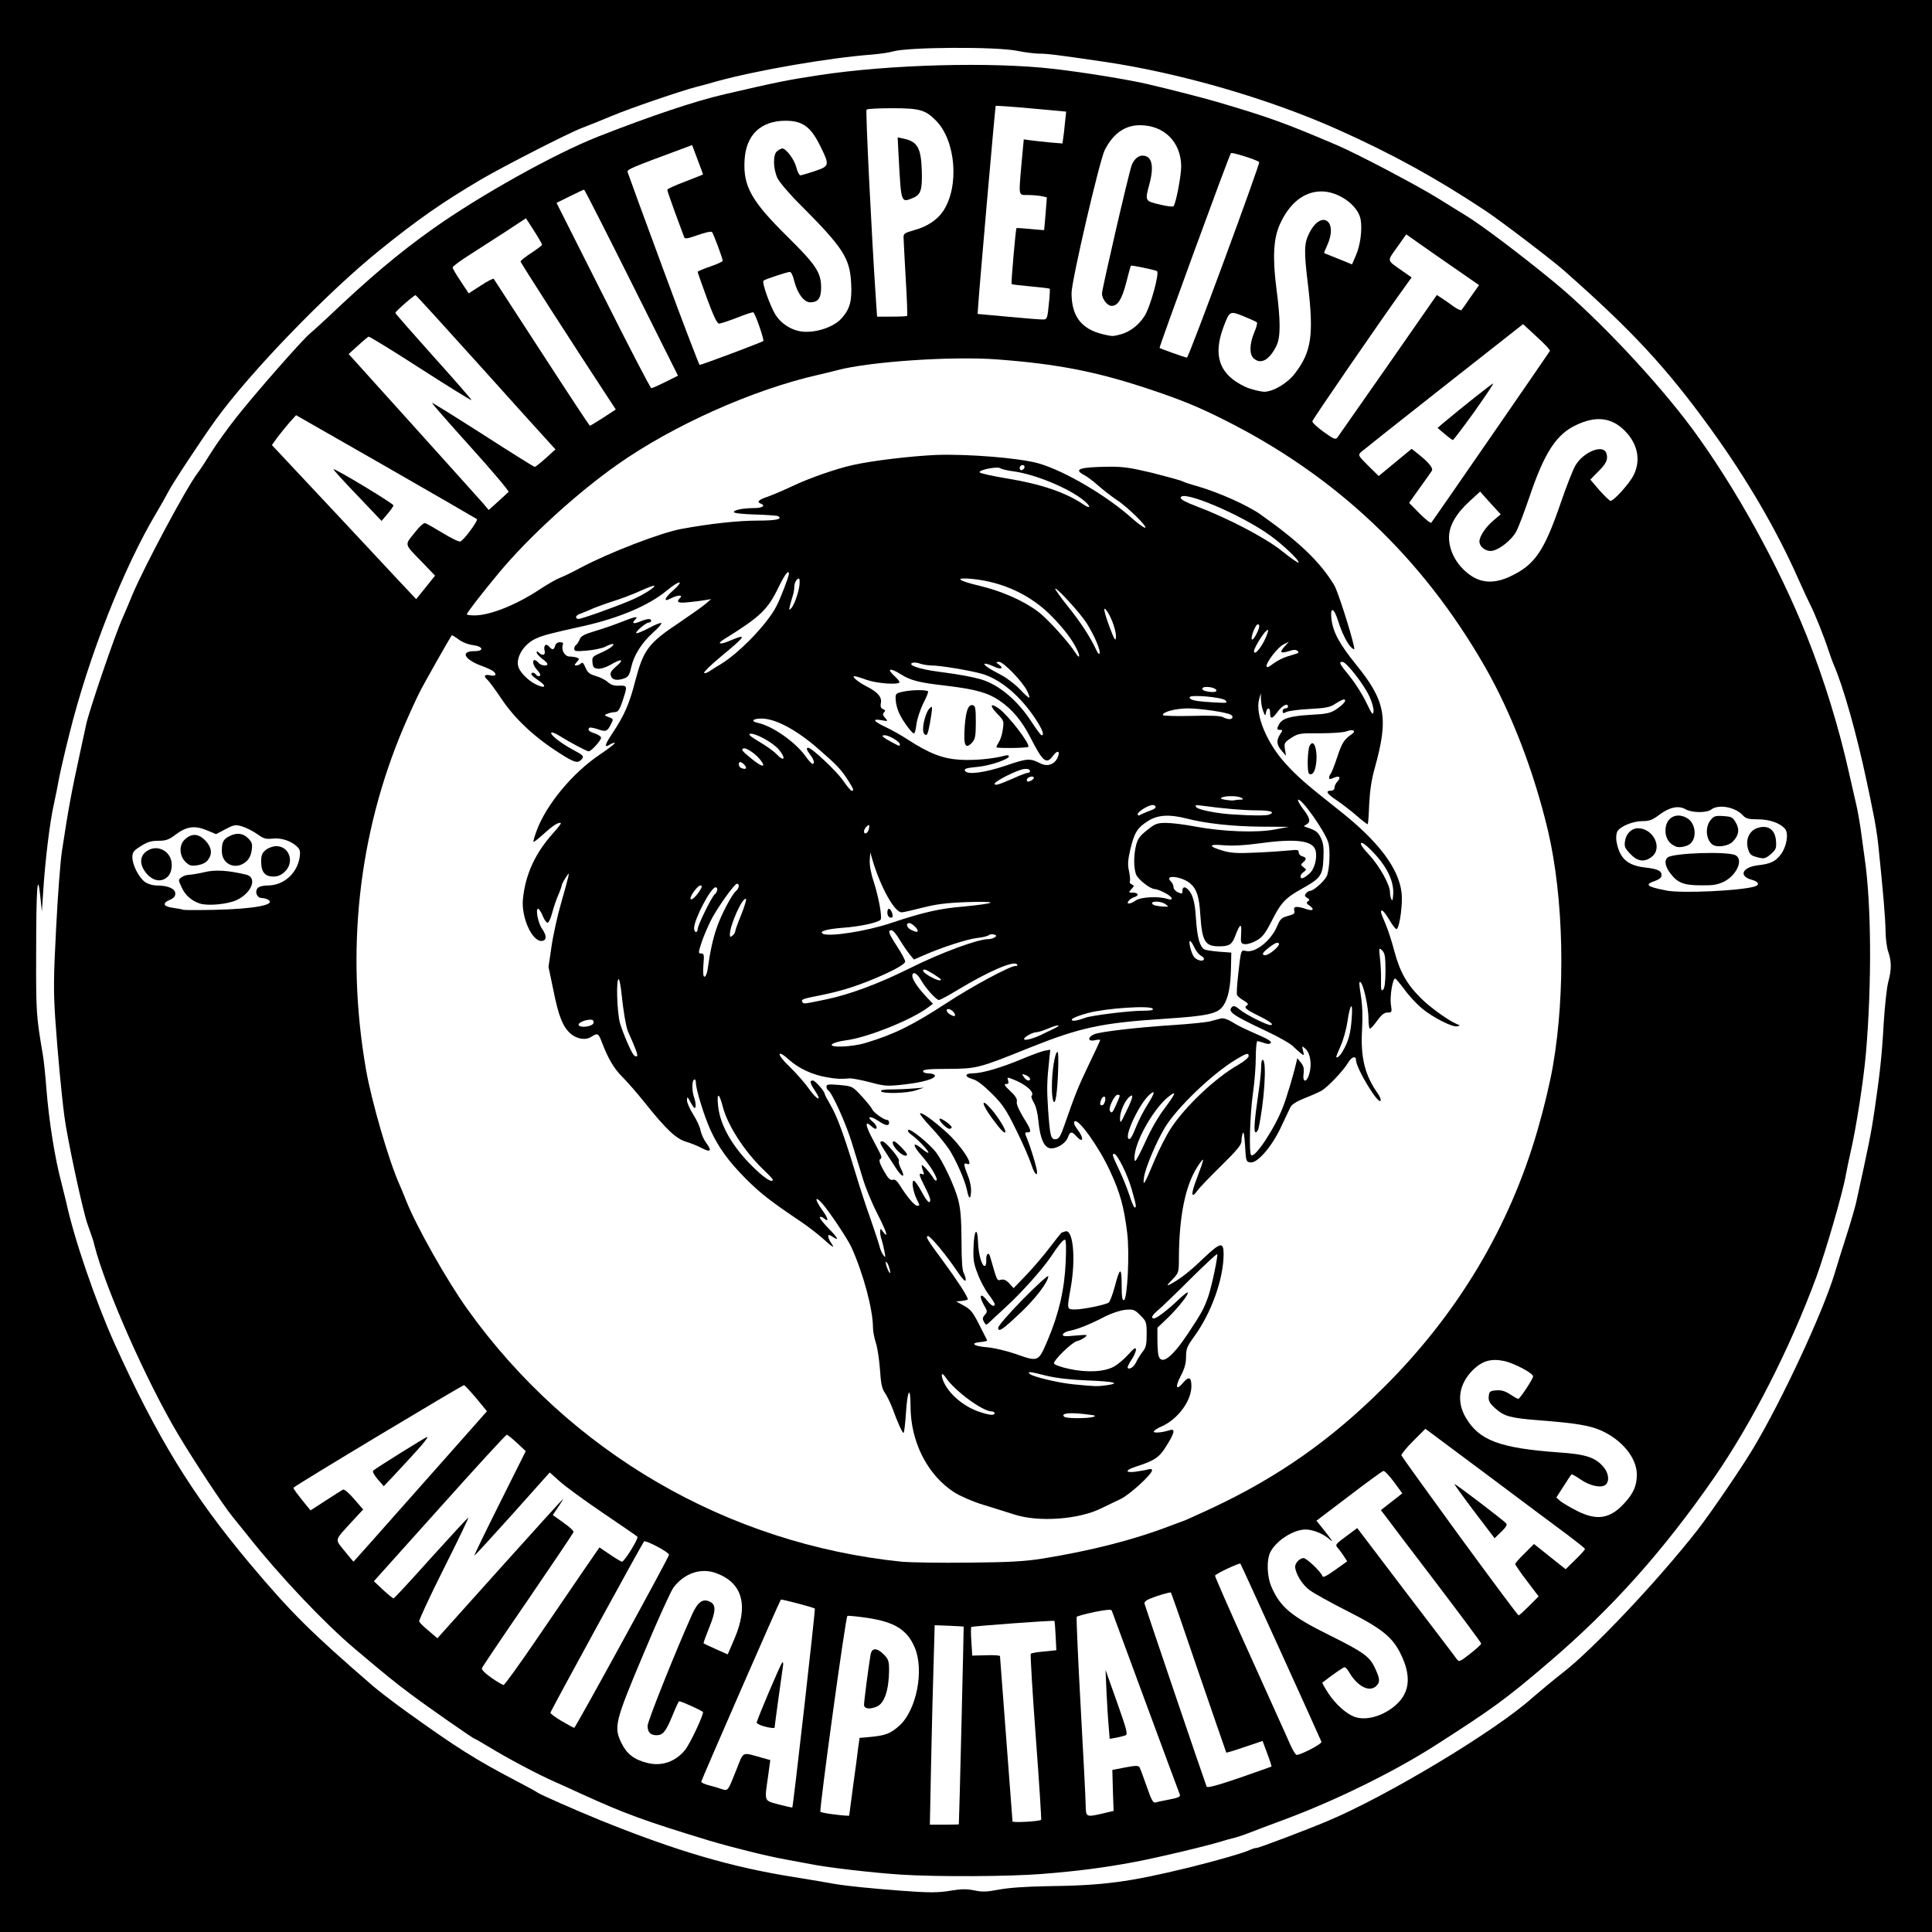 <?xml version="1.0" encoding="utf-8"?>
<!DOCTYPE svg PUBLIC "-//W3C//DTD SVG 1.0//EN" "http://www.w3.org/TR/2001/REC-SVG-20010904/DTD/svg10.dtd">
<svg version="1.0" xmlns="http://www.w3.org/2000/svg" width="2000px" height="2000px" viewBox="0 0 2000 2000" preserveAspectRatio="xMidYMid meet">
 <rect x="0" y="0" width="2000" height="2000" fill="#808080" stroke="none"/>
 <g fill="#000000">
  <path d="M0 1000 l0 -1000 1000 0 1000 0 0 1000 0 1000 -1000 0 -1000 0 0 -1000z m1008.70 950.93 c15.37 0 28.70 -0.74 29.44 -1.48 0.74 -0.74 -16.85 -1.30 -39.26 -1.30 -41.67 0 -84.07 -2.22 -111.85 -5.56 -39.44 -4.81 -45.93 -5.74 -53.70 -7.41 -4.63 -0.93 -15.74 -2.96 -25 -4.63 -20.37 -3.70 -54.63 -12.22 -79.63 -19.63 -67.04 -20.37 -87.59 -27.96 -131.48 -47.96 -9.07 -4.26 -21.67 -9.81 -27.78 -12.59 -18.15 -7.96 -49.63 -24.63 -71.11 -37.78 -6.30 -3.89 -12.04 -7.04 -12.41 -7.04 -3.52 0 -78.89 -54.81 -98.89 -72.04 -15.19 -12.96 -21.48 -17.41 -12.78 -9.26 14.26 13.52 29.63 25.93 51.48 41.67 52.04 37.41 71.30 49.63 114.07 72.04 11.30 5.93 21.30 11.30 22.22 12.22 2.96 2.04 38.52 17.78 64.81 28.52 46.85 18.89 74.44 28.70 108.33 38.15 44.44 12.22 57.59 15.37 93.52 20.93 16.30 2.59 34.63 5.74 40.56 6.85 24.44 4.44 83.89 8.89 99.26 7.59 6.67 -0.56 24.63 -1.11 40.19 -1.30z m148.70 -9.07 c36.30 -5.56 119.07 -25.93 131.30 -32.59 2.04 -0.93 4.81 -1.85 6.48 -1.85 2.41 0 50.93 -18.33 73.33 -27.78 36.67 -15.37 105.56 -52.78 142.22 -77.22 14.44 -9.63 26.30 -18.15 26.30 -18.52 0 -0.56 -2.22 0.56 -5 2.41 -6.85 4.26 -26.11 16.85 -42.41 27.22 -40.56 26.11 -101.85 56.11 -153.70 75.37 -14.07 5.19 -30.74 11.48 -36.85 13.89 -6.11 2.41 -13.52 4.81 -16.67 5.56 -2.96 0.74 -7.59 1.85 -10.19 2.78 -15 4.81 -67.78 17.41 -92.59 22.04 -19.63 3.70 -67.22 10.56 -84.26 12.04 -5 0.37 2.78 0.37 17.59 0 14.81 -0.37 34.81 -1.85 44.44 -3.33z m-170.19 -59.81 c0.19 -3.33 4.81 -192.22 4.63 -192.59 -0.19 -0.19 -4.26 -0.56 -9.44 -0.74 l-9.26 -0.56 -1.11 38.70 c-0.74 21.48 -1.85 65.37 -2.59 97.78 l-1.30 58.70 9.44 0 c5.19 0 9.44 -0.56 9.63 -1.30z m85 -4.63 c0 -1.30 -2.59 -34.44 -5.56 -73.70 -2.96 -39.26 -5.56 -77.22 -5.56 -84.44 l0 -13.15 5.74 -1.30 c3.15 -0.56 9.07 -1.11 12.96 -1.11 l7.22 0 0 -10.19 0 -10.37 -10.56 1.11 c-13.89 1.30 -57.41 4.63 -62.04 4.63 -3.15 0 -3.52 1.11 -2.96 9.81 l0.56 9.63 14.44 -0.74 c7.78 -0.19 14.26 0.19 14.26 0.93 0 0.93 2.96 39.63 6.48 85.93 3.52 46.11 6.48 84.26 6.48 84.63 0 0.37 4.26 0.56 9.26 0.56 6.11 0 9.26 -0.74 9.26 -2.22z m-196.48 -20.37 c1.30 -8.52 3.70 -26.11 5.37 -39.44 l3.15 -24.07 12.04 -1.11 c6.67 -0.74 14.26 -2.04 17.04 -3.15 8.70 -3.52 19.26 -14.81 24.26 -25.74 14.44 -32.22 7.22 -63.15 -17.41 -75.74 -8.33 -4.07 -37.59 -10.19 -39.26 -7.96 -0.37 0.37 -6.11 43.33 -12.78 95.19 -8.89 68.89 -11.67 94.81 -10 95.74 1.11 0.74 5 1.48 8.70 1.48 l6.85 0 2.04 -15.19z m265.74 13.52 l5.56 -1.11 -0.56 -21.30 -0.37 -21.48 10.74 -2.22 c6.11 -1.30 14.81 -2.22 19.44 -2.22 l8.52 0 5.19 14.44 c2.78 7.78 5.74 16.11 6.48 18.33 1.30 3.52 2.22 3.70 8.15 2.41 3.70 -0.93 7.04 -1.85 7.22 -2.22 0.37 -0.19 -14.44 -41.48 -32.96 -91.30 l-33.52 -90.93 -11.85 2.41 c-6.67 1.30 -12.41 2.78 -12.78 3.33 -0.56 0.56 1.30 42.41 4.07 92.96 2.59 50.74 4.81 94.07 4.81 96.48 0 4.26 1.67 4.63 11.85 2.41z m-315.19 -101.30 c5.93 -50.74 10.37 -94.07 10.19 -95.93 -0.19 -2.59 -3.33 -4.44 -12.04 -6.85 l-11.67 -3.33 -3.52 8.15 c-1.85 4.44 -19.44 44.44 -39.07 88.89 -19.44 44.44 -35.19 81.11 -34.81 81.48 0.37 0.37 3.70 1.11 7.41 1.85 l6.67 1.30 7.22 -17.96 7.04 -17.96 10.37 0.93 c5.56 0.56 14.63 2.41 20 4.07 11.11 3.33 10.74 2.22 7.04 28.15 l-2.41 17.04 6.67 1.67 c3.70 1.11 7.41 1.67 8.52 1.48 0.93 -0.37 6.48 -42.04 12.41 -92.96z m453.70 64.81 c13.52 -4.63 25.37 -9.07 26.11 -10 1.11 -0.93 -0.37 -6.67 -3.33 -12.41 -0.19 -0.37 -6.48 1.48 -13.89 4.07 -7.41 2.59 -16.11 4.63 -19.26 4.63 l-5.74 0 -27.59 -81.11 c-15.19 -44.44 -27.96 -81.30 -28.33 -81.67 -0.56 -0.93 -15.37 3.33 -15.37 4.26 0 0.37 13.70 40.93 30.56 90 16.85 49.07 30.56 89.63 30.56 90 0 1.30 0.93 0.93 26.30 -7.78z m-589.44 -17.41 c9.26 -4.63 16.30 -12.96 22.78 -27.22 6.11 -13.52 6.30 -14.63 2.04 -15.93 -1.85 -0.37 -4.63 -1.48 -6.30 -2.04 -2.41 -1.11 -4.07 1.30 -8.15 11.30 -6.85 17.59 -8.70 19.07 -21.30 19.07 -13.89 0 -15.56 -2.04 -14.44 -17.96 0.74 -11.11 3.89 -19.81 25.19 -69.81 13.15 -31.48 25.37 -58.33 26.67 -59.81 3.89 -3.70 15.37 -5 21.67 -2.41 9.07 3.70 10.19 16.11 2.96 33.70 -2.59 6.30 -4.44 11.48 -4.07 11.67 1.85 1.67 8.89 4.63 10.37 4.63 2.41 0 10.56 -17.78 13.33 -28.89 3.89 -15 -5.37 -30.37 -22.59 -37.59 -7.78 -3.33 -10.37 -3.70 -15.19 -2.22 -7.96 2.96 -17.41 10.56 -22.59 18.33 -7.96 12.04 -54.81 126.67 -55.19 134.63 -0.56 11.48 7.41 23.52 19.44 29.44 11.48 5.74 16.11 5.93 25.37 1.11z m661.85 -12.04 l6.67 -2.78 -3.33 -7.78 c-6.67 -15.19 -74.63 -165.37 -75.19 -165.93 -0.56 -0.56 -11.67 4.63 -13.52 6.11 -0.37 0.37 15 35 34.07 77.04 19.07 42.22 36.48 81.11 38.89 86.48 2.41 5.19 4.81 9.63 5.19 9.63 0.37 0 3.70 -1.30 7.22 -2.78z m230.93 -54.63 c11.48 -10.74 11.30 -10.56 -6.48 3.33 -10.19 7.96 -22.96 17.78 -28.15 21.48 -16.11 11.48 -11.11 9.63 6.48 -2.41 8.89 -6.30 21.48 -16.30 28.15 -22.41z m-945 -55.37 c24.81 -45.19 44.63 -82.78 44.07 -83.52 -1.11 -1.67 -11.85 -6.30 -12.78 -5.37 -0.37 0.37 -21.11 37.96 -45.93 83.33 l-45.37 82.78 5.74 2.78 c3.15 1.67 6.48 2.78 7.59 2.41 0.93 -0.19 22.04 -37.41 46.67 -82.41z m789.07 73.15 c10.74 -5.37 21.67 -17.04 23.33 -24.63 2.59 -11.48 -9.44 -35.74 -23.70 -47.96 -4.07 -3.52 -21.30 -13.52 -38.15 -22.04 -16.85 -8.52 -34.07 -17.96 -38.52 -21.30 -9.63 -6.85 -15 -17.78 -15.19 -30 0 -11.11 3.33 -14.44 14.07 -14.44 7.04 0 9.44 1.11 16.30 7.41 l7.96 7.41 5 -3.89 c2.59 -2.04 4.81 -4.44 4.81 -5.19 0 -3.15 -16.30 -17.59 -23.52 -20.93 -7.96 -3.52 -7.96 -3.52 -16.67 0.37 -22.59 10 -29.81 26.85 -20.19 47.22 8.89 19.26 19.81 28.15 58.52 47.41 14.81 7.22 30.37 15.74 34.81 18.70 10 6.85 17.04 20.56 17.04 33.33 0 11.67 -3.15 14.44 -16.48 14.44 -11.48 0 -16.30 -2.78 -23.33 -13.52 l-3.15 -4.81 -5.37 3.89 c-2.96 2.22 -5.37 5 -5.37 6.11 0 3.52 16.30 20.56 22.59 23.70 8.52 4.26 15 3.89 25.19 -1.30z m-859.63 -102.59 c43.15 -62.96 46.85 -67.96 52.22 -68.52 4.07 -0.37 8.33 1.11 14.07 5 l8.15 5.74 4.07 -6.67 c2.41 -3.70 3.52 -7.22 2.59 -7.96 -0.93 -0.93 -14.81 -10.56 -30.74 -21.30 -19.81 -13.52 -29.26 -18.89 -29.26 -16.85 0 1.48 -1.30 5 -2.96 7.41 -2.78 4.44 -2.78 4.63 5.56 10.56 14.81 10.37 15.37 9.07 -37.78 86.48 l-46.11 67.59 5.93 4.07 c3.33 2.22 6.30 3.70 6.85 3.15 0.56 -0.37 21.85 -31.30 47.41 -68.70z m1086.67 22.04 c53.89 -53.15 104.07 -113.52 135.74 -163.52 8.70 -13.89 2.41 -6.67 -10.93 12.59 -47.22 68.15 -95.56 123.33 -157.04 179.26 -7.59 6.85 -10.93 10.74 -7.41 8.33 3.52 -2.22 21.30 -18.89 39.63 -36.67z m-1289.63 28.89 c0 -0.37 -2.78 -2.96 -5.93 -6.11 l-6.11 -5.37 5.37 6.11 c5.19 5.56 6.67 6.85 6.67 5.37z m1153.33 -11.11 l5.93 -4.44 -50 -65.56 c-56.85 -74.44 -55.74 -72.41 -41.67 -83.89 l8.33 -6.85 -4.07 -5.56 c-2.22 -2.96 -5 -5.37 -5.93 -5.19 -1.11 0 -14.26 9.44 -29.26 20.93 l-27.22 20.93 4.07 5.74 c2.22 3.33 4.81 5.93 5.74 5.93 0.74 0 4.63 -2.41 8.52 -5.56 14.07 -11.11 11.67 -13.33 68.33 61.11 27.96 36.67 50.93 66.67 51.11 66.67 0.19 0 2.78 -2.04 6.11 -4.26z m-1168.15 -1.85 c0 -0.19 -7.04 -7.41 -15.74 -16.11 -8.70 -8.70 -15.74 -15.19 -15.74 -14.44 0 1.11 29.81 30.93 31.11 31.11 0.19 0 0.37 -0.19 0.37 -0.56z m165 -88.15 c33.70 -37.78 62.41 -68.70 63.89 -69.07 1.67 -0.37 0.56 -2.22 -3.33 -5.37 l-6.11 -4.81 -36.11 40.37 c-32.96 36.85 -36.67 40.56 -42.04 40.56 -11.11 0 -8.89 -7.41 18.70 -62.78 l25 -49.63 -5 -4.81 -5 -4.81 -56.48 62.96 c-31.11 34.63 -59.63 66.67 -63.33 70.93 l-6.85 7.96 4.26 4.07 4.44 4.26 35.74 -40 c32.78 -36.48 36.48 -40 41.85 -40 11.11 0 8.89 7.41 -18.33 61.85 -24.07 48.33 -24.44 49.07 -21.11 52.78 2.04 2.22 4.63 3.89 5.93 3.89 1.30 0 30 -30.74 63.89 -68.33z m-206.85 45.74 c-18.70 -19.63 -28.89 -29.63 -22.04 -21.85 10.93 12.41 27.59 29.63 28.52 29.63 0.56 0 -2.41 -3.52 -6.48 -7.78z m1273.33 -8.89 c0 -0.74 -4.07 -6.85 -9.26 -13.52 -12.78 -17.04 -12.78 -22.59 0.37 -35.93 12.78 -12.96 16.30 -12.96 33.33 0.37 7.04 5.56 13.52 10.19 14.26 10.19 0.74 0 3.33 -2.04 5.56 -4.44 l4.07 -4.44 -51.48 -38.52 c-93.52 -70 -100.19 -74.81 -101.85 -74.81 -0.93 0 -5.19 3.52 -9.26 7.96 l-7.78 7.78 43.89 60.19 c24.07 33.15 49.63 67.96 56.48 77.59 l12.78 17.22 4.44 -4.26 c2.41 -2.22 4.44 -4.81 4.44 -5.37z m-1320 -43.89 c-2.04 -2.96 -5.56 -6.85 -7.96 -8.89 -2.22 -2.04 -0.93 0.19 2.96 5.19 7.96 9.63 10.56 11.67 5 3.70z m812.59 -0.19 c50 -7.96 94.26 -19.44 131.48 -33.70 5.56 -2.04 11.67 -4.44 13.52 -5 8.15 -2.59 55.56 -25.56 72.41 -35 104.26 -58.70 193.15 -150.19 248.70 -255.74 44.44 -84.44 67.41 -172.59 70.37 -269.07 1.30 -48.70 -3.52 -101.11 -13.52 -143.52 -14.63 -61.67 -37.96 -122.41 -65.74 -170.74 -64.63 -112.41 -153.15 -196.30 -268.33 -254.26 -27.78 -14.07 -47.41 -22.04 -81.11 -33.15 -52.04 -17.22 -92.22 -25.19 -152.22 -29.81 -42.96 -3.33 -124.07 2.41 -157.22 10.93 -3.70 1.11 -12.41 3.15 -19.63 4.81 -67.22 15.19 -150.19 52.22 -208.33 93.15 -27.59 19.44 -65.56 51.67 -89.81 76.48 -25.37 25.93 -57.59 64.07 -55.74 65.93 2.78 2.78 34.81 -11.67 53.89 -24.26 8.15 -5.37 17.78 -10.93 21.30 -12.22 3.52 -1.30 13.15 -5.93 21.30 -10.37 15.74 -8.33 40 -18.70 71.11 -30.56 19.26 -7.22 36.11 -10.93 68.70 -15.19 l17.59 -2.22 0.56 -5.74 c0.56 -5.19 1.48 -5.93 7.41 -7.04 3.70 -0.56 9.63 -1.11 12.96 -1.11 5 0 5.93 -0.74 5.93 -4.26 0 -3.52 1.85 -4.81 9.81 -7.59 5.19 -1.85 17.22 -7.04 26.30 -11.30 16.30 -7.78 44.44 -17.59 61.11 -21.30 44.07 -9.81 107.41 -13.33 158.33 -8.52 32.59 3.15 49.44 6.67 65.19 13.89 10.19 4.63 10.74 4.63 10.74 1.30 0 -3.52 9.07 -4.81 37.04 -5.19 21.30 -0.37 25.37 0.19 50.74 6.67 15 3.70 28.89 7.59 30.56 8.52 1.67 0.93 8.89 3.33 16.30 5.37 21.67 6.30 51.48 19.63 64.81 29.07 50.93 36.11 75.19 62.78 83.89 92.22 2.04 7.22 5.93 20.19 8.52 28.70 2.59 8.70 4.44 18.89 4.26 23.15 -0.56 7.04 0.56 9.07 7.96 18.33 4.63 5.74 10.19 13.89 12.22 18.33 8.70 18.52 9.63 22.04 9.44 40.19 0 20.37 -1.11 27.22 -8.15 52.96 -4.07 14.26 -5.19 23.15 -5.56 38.89 l-0.19 20.37 9.63 10.56 c14.44 15.93 22.78 33.89 24.26 52.78 1.48 19.63 -2.41 43.33 -7.41 44.63 -1.85 0.56 -2.96 2.04 -2.41 3.89 0.56 1.67 2.22 8.33 4.07 14.63 3.70 14.07 13.52 29.81 25.93 42.04 8.70 8.33 29.63 23.15 36.48 25.56 2.22 0.74 3.15 3.15 3.15 7.78 l0 6.48 -8.70 0 c-15.93 0 -42.04 -15.74 -55.37 -33.15 -3.52 -4.44 -6.30 -7.04 -6.48 -5.56 0 1.48 0 7.41 0.19 13.33 0.19 10.19 0 10.56 -4.44 10.56 -3.33 0 -6.30 2.22 -10.56 8.33 -4.63 6.48 -7.22 8.33 -11.30 8.33 -4.63 0 -5.19 0.56 -5.19 6.48 0 14.81 7.04 35.37 16.85 49.44 2.04 2.78 3.52 7.96 3.52 12.41 0 7.41 -0.19 7.59 -6.48 7.59 -5.56 0 -7.41 -1.30 -13.70 -9.81 -4.07 -5.37 -9.26 -13.70 -11.30 -18.70 l-4.07 -8.89 -10.19 11.48 c-11.11 12.22 -15.56 15 -33.89 22.22 -8.15 3.33 -12.78 6.30 -14.26 9.26 -1.30 2.59 -5.56 11.67 -9.63 20.37 -4.26 9.26 -11.30 20.19 -16.85 26.48 l-9.63 10.74 -10.37 -0.56 c-9.07 -0.56 -10.56 -1.11 -11.48 -4.81 -0.93 -3.70 -2.41 -2.78 -16.85 11.11 -8.70 8.52 -17.78 18.15 -20 21.48 -2.96 4.26 -5.56 5.93 -9.26 5.93 -5 0 -5.37 0.74 -7.22 10.74 -1.11 5.74 -2.59 20.93 -3.33 33.52 l-1.30 22.78 4.44 -2.96 c2.41 -1.67 8.89 -7.59 14.44 -13.15 9.26 -9.63 10.37 -10.19 18.89 -10.19 l9.07 0 0 14.81 c0 31.11 -11.11 64.44 -30.56 91.11 -7.41 10.19 -8.33 12.59 -8.33 21.11 0 6.85 0.74 10 2.78 10.74 2.04 0.74 2.78 4.07 2.78 13.52 0 14.26 -5.37 27.96 -13.70 35.56 -3.70 3.52 -4.81 6.30 -4.81 12.59 0 6.30 -1.67 10.74 -7.59 20 -4.07 6.48 -9.07 12.41 -11.11 12.96 -2.59 0.93 -3.52 2.78 -3.52 7.59 0 5.19 -1.85 8.15 -11.48 17.96 -6.48 6.30 -15.74 13.52 -20.93 15.93 -5 2.41 -14.26 6.85 -20.37 9.81 -15.19 7.41 -34.44 10.74 -62.96 10.74 -20.19 0 -26.30 -0.74 -37.96 -4.44 -7.59 -2.41 -22.22 -7.04 -32.59 -10.19 -10.74 -3.33 -23.15 -8.70 -29.63 -12.78 -18.15 -11.67 -33.33 -32.41 -39.63 -53.52 -2.22 -7.22 -2.96 -7.96 -8.15 -7.96 -6.30 0 -7.59 -2.04 -16.30 -25.93 -2.22 -5.56 -5.56 -12.59 -7.78 -15.74 -2.96 -4.26 -4.07 -9.63 -5 -24.07 -0.74 -10.19 -2.59 -22.59 -4.26 -27.59 -1.67 -5 -2.96 -12.04 -2.96 -15.56 0 -18.89 -10 -56.11 -22.41 -83.15 -3.70 -8.52 -7.22 -10.37 -7.22 -4.26 0 2.96 -1.30 3.70 -6.48 3.70 -5.19 0 -8.52 -1.85 -16.30 -9.07 -5.56 -4.81 -15.74 -12.78 -22.78 -17.41 -31.30 -20.93 -41.48 -29.07 -56.67 -44.07 -8.89 -8.89 -17.78 -18.89 -19.81 -22.22 -3.33 -5.37 -4.63 -6.11 -10.37 -5.56 -4.26 0.19 -9.44 -1.11 -14.44 -3.52 -4.26 -2.41 -11.85 -5.37 -16.67 -6.85 -10.74 -3.15 -21.11 -12.96 -42.96 -40.37 -8.15 -10.19 -18.89 -22.41 -23.70 -27.22 -7.59 -7.41 -21.67 -32.04 -21.67 -37.96 0 -0.74 -4.81 -1.30 -10.56 -0.93 -22.04 1.11 -30.56 -9.81 -38.52 -48.70 -3.70 -17.41 -4.81 -27.96 -4.26 -38.33 l0.56 -14.44 -6.85 0 c-5.56 0 -7.78 -1.11 -11.48 -5.93 -7.22 -9.81 -10.93 -25.56 -10 -42.96 0.93 -16.30 7.78 -42.59 12.41 -48.15 2.22 -2.59 2.41 -3.70 0.74 -4.26 -1.30 -0.56 -2.41 -3.89 -2.41 -7.78 0 -14.81 15.93 -44.63 34.63 -65 l9.26 -10 -16.30 -10.37 c-25.74 -16.11 -46.30 -35.19 -60 -55.74 -6.48 -9.63 -13.15 -18.70 -14.63 -20 -1.67 -1.48 -2.96 -4.81 -2.96 -7.78 0 -4.44 -1.30 -5.74 -6.85 -8.15 -10 -4.26 -13.52 -8.15 -13.52 -14.81 0 -7.04 -4.07 -11.48 -6.85 -7.96 -2.96 3.70 -23.52 40 -29.81 52.59 -9.81 19.26 -25.74 58.15 -32.78 79.44 -32.96 100.56 -40 195.56 -22.04 298.89 5.74 32.96 23.70 94.63 34.44 118.52 1.85 4.44 5.19 12.04 7.04 17.04 10.74 27.04 42.22 82.78 63.70 112.78 30 41.85 71.67 86.85 110.37 118.89 96.67 80.19 213.89 129.26 338.89 142.22 27.96 2.78 108.89 0.93 135.19 -3.33z m-654.44 -63.33 c70.56 -79.81 72.96 -82.59 72.96 -84.44 -0.19 -0.93 -3.33 -5.19 -7.22 -9.63 l-7.04 -7.96 -81.30 49.44 c-44.63 27.22 -81.67 49.63 -82.04 50 -0.37 0.37 1.30 2.96 3.89 5.93 l4.44 5.37 13.89 -8.89 c18.89 -12.41 22.59 -12.22 34.81 1.85 12.96 15 12.78 18.33 -2.59 35 l-12.04 12.96 3.89 4.81 c2.22 2.78 4.63 4.81 5.37 4.44 0.74 -0.37 24.63 -26.85 52.96 -58.89z m-180.56 35.56 c-2.04 -2.96 -5.19 -6.48 -7.04 -7.96 -1.67 -1.48 -0.37 0.93 3.15 5.37 7.04 8.89 9.63 10.56 3.89 2.59z m-15 -19.81 c-3.15 -4.63 -6.11 -8.33 -6.67 -8.33 -0.56 0 1.67 3.70 4.81 8.33 3.15 4.63 6.11 8.33 6.67 8.33 0.56 0 -1.67 -3.70 -4.81 -8.33z m1438.15 1.67 c8.70 -4.26 22.41 -20 25.19 -28.89 2.04 -6.85 1.85 -8.33 -3.15 -17.59 -6.30 -12.22 -16.67 -21.48 -31.48 -28.52 -12.22 -5.56 -26.11 -7.96 -63.89 -10.93 -30.74 -2.41 -37.22 -4.07 -46.48 -12.41 -7.22 -6.48 -7.41 -6.85 -6.85 -17.96 l0.56 -11.30 12.78 -0.56 c8.89 -0.37 13.89 0.19 17.04 2.22 3.33 2.22 4.63 2.41 5.56 0.56 0.74 -1.11 2.59 -4.07 3.89 -6.30 2.41 -3.70 2.22 -4.26 -5.37 -8.52 -17.96 -10.56 -27.78 -9.81 -40.19 2.59 -9.26 9.44 -13.52 19.81 -11.30 27.96 2.59 8.89 11.30 20.74 20.56 27.41 15.37 11.11 30.56 14.44 81.85 18.33 26.48 2.04 36.48 5.56 44.81 15.37 3.70 4.44 4.63 7.41 4.63 16.11 0 5.74 -0.93 11.48 -2.22 12.78 -3.70 3.70 -23.70 2.78 -31.85 -1.67 -7.59 -4.07 -7.59 -4.07 -12.59 4.63 -2.41 4.44 0 6.48 16.11 14.26 12.96 6.30 14.07 6.30 22.41 2.41z m-1466.48 -43.70 c-5.37 -8.52 -15 -24.26 -21.48 -35.19 -6.48 -11.11 -12.04 -20 -12.41 -20 -1.67 0 30.19 54.26 37.78 64.44 7.78 10.37 6.11 6.48 -3.89 -9.26z m1611.30 -20.56 c5 -8.33 11.48 -19.81 14.44 -25.37 2.78 -5.56 6.48 -12.22 8.15 -14.81 3.89 -5.93 15.56 -31.11 13.33 -28.70 -0.93 1.11 -6.30 10.56 -11.85 21.30 -9.26 17.41 -20.56 37.22 -33.15 58.15 -2.41 4.07 -3.33 6.85 -2.22 6.11 1.30 -0.74 6.30 -8.33 11.30 -16.67z m-1659.26 -65.19 c-2.22 -4.44 -4.26 -7.96 -4.81 -7.59 -0.74 0.93 6.67 15.93 7.96 15.93 0.56 0 -0.93 -3.70 -3.15 -8.33z m1714.63 -41.67 c14.63 -32.22 25.74 -60.19 31.11 -77.78 2.22 -7.59 7.59 -24.63 11.85 -37.96 4.26 -13.15 8.89 -29.07 10.37 -35.19 12.96 -58.70 15.93 -73.70 19.07 -95.37 5.93 -39.44 7.78 -57.96 9.63 -90.74 0.74 -17.22 2.78 -35.74 4.63 -42.22 2.78 -10.74 2.78 -12.41 0.19 -20.19 -1.67 -4.81 -2.96 -14.81 -2.96 -22.59 -0.19 -12.78 -2.41 -39.44 -7.41 -87.41 -0.93 -10 -3.52 -25.74 -5.56 -35.19 -1.85 -9.63 -4.81 -23.70 -6.48 -31.30 -8.33 -40 -17.04 -73.15 -26.30 -99.63 -7.78 -22.22 -7.04 -13.52 1.11 11.11 7.04 21.67 9.63 31.85 21.11 82.04 7.04 30.19 11.30 56.48 15.19 90.74 6.48 60.56 4.26 172.78 -4.81 232.41 -4.07 27.04 -9.07 54.81 -12.04 67.59 -1.67 7.22 -3.70 17.22 -4.63 22.22 -3.15 18.70 -21.11 80.19 -30.74 106.48 -6.85 18.33 -31.85 77.41 -37.78 89.26 -2.04 3.89 -3.52 7.59 -3.52 8.33 0 2.96 7.04 -10.37 17.96 -34.63z m-1727.96 13.52 c-2.59 -4.81 -4.63 -8.33 -4.81 -7.59 0 2.22 7.96 18.15 8.89 17.41 0.37 -0.37 -1.48 -4.81 -4.07 -9.81z m1013.52 4.44 c4.44 -2.04 10.93 -7.59 14.44 -11.85 5.37 -6.48 7.78 -7.96 12.78 -7.96 6.11 0 6.30 -0.19 6.30 -7.59 0 -6.11 -1.11 -8.70 -6.48 -14.07 -7.41 -7.41 -7.59 -7.41 -29.07 2.78 -13.33 6.48 -14.26 7.22 -14.26 12.78 -0.19 4.81 -1.30 6.67 -5.74 8.89 -2.96 1.48 -6.30 2.78 -7.22 2.78 -1.11 0 -5.37 3.33 -9.63 7.41 -7.22 7.04 -7.41 7.22 -3.15 8.33 21.30 5.19 29.26 5 42.04 -1.48z m-69.44 -25.93 c8.89 -20.93 17.04 -51.11 18.70 -69.81 l1.30 -13.89 -4.26 6.48 c-2.96 4.81 -4.07 8.89 -3.70 15 0.56 10.93 -7.04 23.33 -25.19 40.74 -19.44 18.70 -24.07 22.04 -31.30 22.04 -7.22 0 -9.26 5.56 -2.04 5.74 2.22 0 10.74 2.41 18.89 5.19 8.15 2.96 16.11 5.37 17.59 5.56 1.85 0.19 5.37 -5.74 10 -17.04z m146.11 -8.33 c14.26 -21.67 16.48 -25.74 21.48 -40.93 5.37 -16.11 5 -16.85 -3.52 -8.52 -5.93 5.93 -7.41 8.52 -7.41 14.07 0 7.78 -7.59 18.70 -22.96 32.78 -7.59 7.04 -8.52 8.89 -8.52 15.93 0 15 3.33 12.96 20.93 -13.33z m-1100.37 7.59 c-2.04 -3.89 -3.70 -6.48 -3.89 -5.74 0 2.22 6.11 14.44 7.04 13.70 0.37 -0.37 -1.11 -3.89 -3.15 -7.96z m-8.33 -19.26 c-2.59 -5.56 -4.63 -9.26 -4.63 -8.52 -0.19 2.22 7.59 20 8.33 19.26 0.56 -0.37 -1.30 -5.19 -3.70 -10.74z m-13.15 -36.11 c-4.63 -13.15 -9.07 -26.85 -10 -30.37 -1.48 -5.74 -2.78 -9.63 -7.59 -23.15 -3.15 -8.70 -8.15 -30.37 -15.56 -67.59 -8.52 -41.85 -10.93 -59.07 -14.07 -95.37 -6.67 -80 -6.85 -85.74 -2.78 -160.93 3.52 -66.30 7.41 -94.63 23.15 -170.37 2.22 -10 3.52 -18.52 3.15 -18.89 -0.56 -0.74 -11.11 43.89 -13.33 56.67 -0.74 3.52 -2.78 13.52 -4.81 22.22 -4.07 18.33 -9.26 62.96 -10.37 90.37 -0.74 17.04 -1.30 18.89 -4.44 18.89 -3.33 0 -3.52 2.04 -3.33 47.78 0 45.74 0.56 51.30 7.22 91.11 0.93 5.56 2.59 21.11 3.52 34.26 2.78 34.44 8.89 72.78 15.74 98.15 1.30 5.19 3.52 13.89 4.81 19.44 6.11 27.96 34.07 114.63 36.30 112.41 0.37 -0.37 -3.15 -11.30 -7.59 -24.63z m1031.85 18.52 c8.15 -2.22 10 -3.52 10.93 -7.78 0.56 -2.78 2.59 -10 4.26 -16.11 2.78 -9.81 3.70 -11.11 8.15 -11.67 4.63 -0.56 5 -1.11 5 -10.19 0 -8.89 -2.96 -29.44 -7.22 -49.44 -2.78 -13.15 -13.15 -36.85 -23.89 -54.07 -6.30 -10.37 -6.67 -10.74 -14.44 -10.74 -4.44 0 -8.15 0.74 -8.15 1.48 0 4.07 -12.41 8.15 -22.59 7.59 l-10.56 -0.74 1.30 5.56 c0.74 3.15 1.30 9.26 1.30 13.89 0 8.15 0 8.33 -6.67 8.89 -6.30 0.56 -6.67 0.19 -8.89 -7.41 -1.30 -4.44 -5.19 -14.63 -8.70 -22.78 l-6.30 -14.81 -7.96 0.56 c-7.78 0.56 -7.78 0.56 -18.33 -13.70 -12.04 -16.11 -14.26 -25.56 -6.85 -28.15 3.70 -1.48 3.52 -1.85 -2.96 -6.67 -3.70 -2.96 -8.89 -5.74 -11.67 -6.48 -3.15 -0.93 -5.19 -2.78 -5.56 -5.37 -0.56 -3.70 -1.85 -4.07 -10.74 -4.07 -8.89 0 -10 0.37 -10 3.89 0 2.41 -2.04 4.63 -6.48 6.48 -4.07 1.67 -6.48 3.89 -6.48 6.11 0 4.81 -15.74 7.96 -37.04 7.22 -16.67 -0.56 -17.59 -0.74 -18.15 -4.63 -0.37 -2.78 -1.85 -4.26 -4.26 -4.26 -4.44 0 -4.44 0 2.04 8.52 8.15 10.74 13.33 15.56 18.15 16.67 3.52 0.93 4.07 2.41 4.07 9.26 0 7.78 -0.19 8.15 -5.74 8.15 -3.15 0 -6.85 1.30 -8.33 2.78 -2.59 2.41 -1.48 2.78 9.26 2.78 l12.04 0 0.56 -5.93 c0.56 -5.93 0.93 -6.11 8.33 -6.11 5 0 7.22 -0.56 6.11 -1.67 -1.11 -1.11 -1.85 -5 -1.85 -8.89 0 -6.85 0.19 -7.04 7.04 -7.04 3.70 0 8.52 1.30 10.37 2.78 2.04 1.48 6.48 2.78 9.81 2.78 9.07 0 17.22 6.67 17.22 14.07 0 3.15 1.30 7.04 3.15 8.33 1.67 1.48 5.93 7.04 9.26 12.41 4.81 7.59 6.30 11.67 6.30 18.52 0 4.81 0.37 15.93 0.93 25 l1.11 16.11 -5.93 0 -6.11 0 1.30 8.52 c0.56 4.81 1.11 10 1.11 11.67 0 2.22 1.85 2.96 7.78 2.96 l7.96 0 0.56 11.67 c0.56 11.48 0.56 11.48 6.11 11.48 2.96 0 5.74 1.11 6.11 2.41 6.11 22.59 6.48 22.96 13.52 24.07 6.30 1.11 7.78 0.56 14.07 -5.74 3.89 -3.70 11.85 -12.96 17.59 -20.56 16.85 -22.04 19.44 -24.26 27.96 -24.26 6.48 0 7.96 0.74 10.56 5.93 2.59 5 2.78 10 1.85 33.70 -0.56 15.37 -1.48 31.11 -2.22 35.19 l-1.11 7.04 6.11 -1.30 c3.52 -0.56 10.74 -2.41 15.93 -3.89z m-126.11 -15.93 c-2.78 -7.78 -3.52 -4.81 -1.85 8.15 1.48 11.30 1.48 11.48 2.59 4.26 0.56 -4.07 0.19 -9.63 -0.74 -12.41z m-7.22 -31.48 c-0.37 -2.41 -0.74 -0.93 -0.74 3.15 -0.19 4.07 0.19 5.93 0.74 4.26 0.37 -1.85 0.37 -5.19 0 -7.41z m-54.07 -88.70 c0.74 -4.81 0.56 -8.33 -0.74 -9.63 -1.48 -1.48 -2.04 -1.48 -2.04 0.19 0 1.30 -1.67 2.22 -3.70 2.22 -3.15 0 -3.52 0.56 -1.85 3.52 0.93 2.04 1.85 5.37 1.85 7.41 0 7.22 5.19 4.26 6.48 -3.70z m159.63 -79.44 c1.48 -4.44 6.85 -16.67 11.67 -26.85 6.30 -13.33 7.96 -18.70 6.11 -19.07 -1.30 -0.37 -2.41 -3.15 -2.41 -6.11 0 -6.48 0.19 -6.48 -15 -1.48 -13.89 4.63 -17.59 7.22 -10.19 7.22 l5.19 0 -1.11 26.48 c-1.67 32.96 -2.22 36.48 -6.85 36.48 -3.89 0 -4.63 5.37 -2.41 16.48 1.11 5.56 1.67 5 6.67 -9.44 2.96 -8.52 6.67 -19.07 8.33 -23.70z m213.52 16.48 c0 -0.74 1.67 -5.37 3.89 -10.37 5.74 -13.15 12.59 -41.67 10.93 -45 -0.93 -1.48 -4.07 -4.26 -7.04 -5.93 -4.81 -2.96 -5.74 -2.96 -6.67 -0.56 -0.56 1.85 -3.52 2.78 -8.52 2.78 -7.78 0 -10.37 2.96 -3.15 4.07 3.89 0.56 4.07 1.48 4.63 20.93 0.56 17.59 -1.30 39.26 -4.44 51.85 -0.56 2.04 1.67 -0.74 4.63 -6.30 3.15 -5.56 5.74 -10.74 5.74 -11.48z m-254.81 2.59 c-1.85 -2.78 -3.89 -8.15 -4.63 -11.67 -1.11 -6.11 -1.30 -6.11 -1.48 -1.11 -0.19 5 7.04 20.56 8.70 18.70 0.56 -0.37 -0.74 -3.15 -2.59 -5.93z m-800.74 -251.67 c0 -2.59 -0.56 -2.59 -2.78 -0.74 -1.48 1.30 -2.78 2.59 -2.78 2.96 0 0.37 1.30 0.74 2.78 0.74 1.48 0 2.78 -1.30 2.78 -2.96z m1496.67 -46.11 c0.56 -2.96 0.19 -4.63 -1.30 -4.63 -1.48 0 -1.85 1.67 -1.30 4.63 0.37 2.59 1.11 4.63 1.30 4.63 0.19 0 0.93 -2.04 1.30 -4.63z m-391.11 -45.93 c0 -4.44 0.74 -8.70 1.48 -9.63 1.48 -1.67 4.81 -10.37 9.26 -24.44 l2.04 -6.11 -7.78 0 -7.78 0 0 19.63 c0 16.85 -0.56 20 -3.33 22.04 -3.33 2.41 -3.33 2.59 0 4.44 5.37 3.15 6.11 2.41 6.11 -5.93z m-21.30 -39.63 c0 -0.19 -2.78 1.30 -6.11 3.52 -7.96 5 -8.33 14.44 -0.74 22.41 l5 5.19 0.93 -15.37 c0.56 -8.52 0.93 -15.56 0.93 -15.74z m-332.78 15 l9.63 -1.30 0 -6.67 c0 -3.89 0.93 -7.78 1.85 -8.70 1.11 -1.11 2.59 -4.44 3.52 -7.59 1.48 -5.19 0.93 -6.48 -4.63 -11.85 -5 -4.81 -6.30 -7.59 -6.30 -13.15 0 -3.89 -0.37 -7.04 -0.93 -7.04 -0.56 0 -7.04 -1.48 -14.44 -3.52 -7.22 -1.85 -18.89 -4.07 -25.74 -4.63 l-12.59 -1.30 0 5.74 c0 2.96 0.93 5.56 1.85 5.56 2.59 0 2.41 14.26 -0.37 28.70 -2.04 10.93 -2.78 12.04 -7.04 12.04 -3.70 0.19 -2.41 1.30 6.30 5.74 15.74 8.15 28.70 10.37 48.89 7.96z m-933.33 -33.15 c0 -2.96 -0.37 -2.78 -1.48 0.93 -2.04 6.30 -2.04 11.11 0 6.48 0.93 -2.04 1.48 -5.37 1.48 -7.41z m837.41 -25.93 c0 -3.52 -0.74 -6.48 -1.48 -6.48 -0.74 0 -1.11 2.96 -0.74 6.48 0.37 3.52 1.11 6.48 1.48 6.48 0.37 0 0.74 -2.96 0.74 -6.48z m-819.44 -31.67 c0.74 -4.63 0.56 -4.44 -1.48 1.11 -1.48 3.52 -3.15 8.52 -3.70 11.11 -0.93 3.52 -0.56 3.15 1.48 -1.11 1.30 -3.15 2.96 -8.15 3.70 -11.11z m444.81 -7.59 c-0.74 -3.15 -0.74 -3.15 -2.22 0 -0.74 1.67 -0.74 4.63 0 6.48 1.48 2.96 1.48 2.96 2.22 0 0.56 -1.85 0.56 -4.81 0 -6.48z m1335.74 -20 c-2.22 -5.74 -4.44 -10 -4.81 -9.63 -0.37 0.37 1.11 5.37 3.52 11.11 2.22 5.56 4.26 10 4.81 9.63 0.37 -0.37 -1.30 -5.37 -3.52 -11.11z m-1288.89 -1.85 c1.85 -2.41 1.67 -2.78 -1.48 -2.78 -2.78 0 -3.70 0.93 -2.96 2.78 0.74 1.48 1.30 2.78 1.67 2.78 0.19 0 1.48 -1.30 2.78 -2.78z m1280.37 -19.26 c-1.67 -4.26 -3.33 -7.41 -3.70 -7.04 -0.37 0.37 0.74 4.07 2.41 8.33 1.67 4.26 3.33 7.41 3.70 7.04 0.37 -0.37 -0.74 -4.07 -2.41 -8.33z m-1166.67 -7.22 l5.19 -3.70 -14.81 -1.30 c-12.78 -1.11 -15.56 -0.74 -21.85 2.59 l-7.22 3.70 6.11 0.19 c3.15 0 5.93 0.93 5.93 1.85 0 1.11 2.59 1.85 5.56 1.85 3.15 0 5.56 0.93 5.56 1.85 0 2.04 6.30 -0.93 15.56 -7.04z m-578.70 -14.26 c0 -0.93 -1.48 1.11 -3.52 4.63 -2.04 3.52 -3.52 7.41 -3.52 8.33 0 1.11 1.48 -1.11 3.52 -4.63 2.04 -3.52 3.52 -7.22 3.52 -8.33z m309.63 -19.81 c1.67 -2.96 0 -5.56 -10.19 -16.48 -15.74 -16.48 -16.11 -21.11 -3.70 -37.04 11.30 -14.26 15.74 -14.44 36.48 -2.41 l14.63 8.70 4.44 -5.37 c2.41 -2.96 4.26 -5.74 4.44 -6.30 0 -1.30 -173.15 -100 -175.37 -100 -3.15 0 -15.74 18.33 -14.26 20.74 0.93 1.30 31.85 34.63 68.89 74.26 70.93 75.37 69.26 74.07 74.63 63.89z m1121.11 -8.70 c25 -11.85 34.63 -25.93 51.85 -76.11 5.74 -16.85 12.59 -34.07 15 -38.33 6.48 -11.11 17.59 -17.22 31.11 -17.22 9.63 0 10.56 0.37 12.41 5.19 2.96 7.59 0.74 18.52 -5.37 26.11 l-5.56 6.85 5 6.11 5 6.11 7.04 -7.96 c8.70 -10 14.07 -20.37 14.07 -26.67 0 -11.30 -14.26 -28.89 -26.85 -33.33 -11.85 -3.89 -29.07 2.78 -42.41 16.67 -10.93 11.11 -19.63 28.52 -30.56 60.93 -12.22 35.93 -16.11 43.15 -27.04 50.74 -7.22 5 -10.56 5.93 -19.07 5.93 -13.70 0 -17.04 -3.15 -17.04 -15.56 0 -9.81 2.04 -14.26 10.74 -23.70 l4.44 -4.81 -4.26 -5.74 c-2.22 -3.15 -4.81 -5.74 -5.56 -5.74 -2.78 0 -18.52 18.89 -22.41 26.67 -3.52 7.22 -3.70 9.26 -1.85 15.37 4.63 15.37 24.07 33.89 35.37 33.89 2.78 0 9.81 -2.41 15.93 -5.37z m281.48 -20.56 c-2.59 -5 -5.19 -9.26 -5.56 -9.26 -0.56 0 1.11 4.26 3.70 9.26 2.59 5.19 5.19 9.26 5.56 9.26 0.56 0 -1.11 -4.07 -3.70 -9.26z m-6.48 -12.59 c0 -0.93 -1.30 -3.15 -2.96 -5.19 -1.48 -1.85 -2.59 -2.59 -2.04 -1.67 0.37 1.11 1.30 3.33 1.85 5.19 1.30 3.15 3.15 4.26 3.15 1.67z m-1672.22 -7.78 c2.04 -4.07 3.33 -7.41 2.78 -7.41 -0.37 0 -2.59 3.33 -4.63 7.41 -2.04 4.07 -3.33 7.41 -2.78 7.41 0.37 0 2.59 -3.33 4.63 -7.41z m1375.74 -102.04 c30.93 -45 56.30 -82.59 56.48 -83.89 0 -1.11 -3.70 -5.74 -8.52 -10 l-8.70 -8.15 -79.63 62.78 -79.63 62.59 5.37 5.37 5.37 5.56 13.89 -11.48 c18.15 -15 22.22 -15.19 36.85 -2.04 14.44 12.78 14.44 17.78 0.56 36.85 l-10 13.89 4.81 5.19 c2.59 2.78 5.19 5 5.74 5 0.56 0 26.48 -36.85 57.41 -81.67z m-1042.96 33.89 c-12.41 -13.70 -29.44 -32.59 -37.78 -41.85 -12.59 -13.70 -15.37 -17.96 -15.37 -22.78 0 -5.74 0.37 -6.11 6.48 -6.11 5.37 0 15.93 5.93 55.93 31.67 l49.26 31.48 4.63 -3.33 c2.59 -2.04 5 -4.44 5.37 -5.37 0.56 -1.48 -110.37 -126.67 -129.07 -145.93 -3.33 -3.33 -3.70 -3.33 -8.15 -0.37 -2.59 1.67 -4.81 3.89 -4.81 4.81 0 1.11 16.67 20.37 37.04 42.78 32.59 36.30 37.04 41.85 37.04 47.22 0 5.93 -0.37 6.30 -6.48 6.30 -5 0 -16.11 -6.30 -55.74 -31.67 l-49.26 -31.67 -5.37 5.19 -5.19 5.37 67.04 74.44 67.04 74.44 5 -4.81 5 -4.81 -22.59 -25z m937.59 -109.63 c48.89 -70.19 50.37 -72.22 56.30 -72.22 3.89 0 8.89 2.04 13.70 5.56 4.26 3.15 8.15 5.56 8.52 5.56 0.37 0 2.78 -3.15 5.37 -7.22 l4.63 -7.04 -30.74 -21.48 -30.93 -21.48 -5 5.93 c-2.96 3.15 -5.19 6.30 -5.19 7.04 0 0.74 4.26 4.26 9.26 7.96 7.59 5.56 9.26 7.59 9.26 12.22 0 4.44 -11.11 21.67 -49.07 75.93 -27.04 38.70 -49.07 70.93 -49.07 71.67 0 1.48 9.44 9.63 11.48 9.81 0.56 0 23.70 -32.41 51.48 -72.22z m-810.37 53.15 l5.19 -4.26 -46.48 -71.48 c-40.93 -63.15 -46.48 -72.41 -46.48 -78.89 0 -6.85 0.74 -7.78 9.26 -13.33 l9.07 -5.93 -4.26 -6.67 c-2.41 -3.70 -5.56 -6.67 -6.67 -6.30 -1.30 0.37 -15.93 9.44 -32.59 20.19 l-30.37 19.63 3.33 5.37 c5.19 8.89 6.30 9.07 15.74 3.15 16.85 -10.56 12.96 -14.63 66.85 68.70 26.48 40.74 48.89 74.07 50 74.07 1.11 0 4.44 -1.85 7.41 -4.26z m702.41 -32.96 c7.22 -4.44 17.59 -18.33 22.78 -30.37 5.93 -13.89 6.30 -26.48 1.85 -63.89 -5.37 -45.19 -3.89 -58.89 7.96 -71.67 2.96 -3.33 5.74 -4.26 13.52 -4.26 13.15 0 14.44 2.04 13.33 21.11 l-1.11 15.56 7.22 2.78 7.04 2.78 2.78 -7.22 c4.44 -10.93 5.56 -20.93 3.15 -28.15 -2.78 -8.33 -13.89 -18.33 -25 -22.59 -7.78 -2.96 -9.44 -2.96 -16.48 -0.74 -10.56 3.52 -22.59 15.93 -29.44 30.74 -5 10.56 -5.93 14.44 -5.93 28.15 -0.19 8.70 1.30 28.52 3.33 43.70 4.63 38.70 2.59 53.89 -9.07 66.67 -3.70 3.89 -6.11 4.63 -14.44 4.63 -14.44 0 -16.67 -3.15 -15.74 -21.67 0.56 -7.96 1.48 -15.74 2.22 -17.41 0.93 -2.41 -0.37 -3.70 -5.74 -5.93 -6.48 -2.59 -7.22 -2.59 -9.44 0.19 -1.30 1.67 -4.07 8.89 -6.30 15.74 -3.52 12.04 -3.70 12.96 -0.56 20.93 3.89 10 15.93 20.56 29.07 25 10.19 3.33 13.70 2.78 25 -4.07z m-639.26 -2.96 c3.52 -1.67 6.48 -3.70 6.48 -4.63 0 -0.74 -20 -41.48 -44.44 -90.37 l-44.44 -88.89 -7.41 3.70 c-4.07 2.04 -7.41 4.26 -7.41 4.81 0 1.48 89.07 178.52 90 178.52 0.37 0 3.52 -1.48 7.22 -3.15z m71.30 -30.37 c14.26 -5.37 25.93 -10.56 25.93 -11.85 0 -1.30 -1.30 -5.37 -2.78 -9.07 l-2.78 -6.67 -12.22 4.63 c-6.85 2.59 -15.74 4.63 -20 4.63 l-7.78 0 -9.63 -26.30 c-5.37 -14.63 -9.63 -29.44 -9.63 -32.96 0 -6.30 0.37 -6.85 10.37 -10.19 5.56 -1.85 10.74 -4.26 11.30 -5.19 1.11 -1.85 -4.63 -17.96 -6.67 -17.96 -0.74 0 -5.19 1.30 -10 2.96 -16.30 5.56 -17.22 4.81 -27.41 -22.96 -5 -13.70 -9.07 -27.96 -9.07 -31.85 l0 -6.85 16.30 -6.11 c8.89 -3.33 16.30 -6.30 16.48 -6.48 0.56 -0.37 -5 -17.59 -5.56 -17.59 -0.19 0 -12.41 4.63 -27.22 10 -20 7.41 -26.67 10.74 -26.30 12.96 0.56 2.78 63.52 173.89 67.04 182.22 0.93 2.22 2.22 4.07 2.78 4.07 0.37 0 12.59 -4.26 26.85 -9.44z m504.81 -92.04 c18.89 -51.30 33.70 -93.89 33.15 -94.81 -1.30 -2.04 -13.89 -6.30 -15 -5 -0.56 0.37 -15.74 41.48 -34.07 91.30 -18.15 49.81 -33.70 92.04 -34.26 93.89 -1.11 2.41 0.19 3.89 4.81 5.93 3.52 1.48 7.41 2.41 8.89 2.22 1.48 -0.19 15.74 -36.67 36.48 -93.52z m-92.59 67.22 c3.70 -2.78 9.07 -8.70 11.85 -13.33 5 -7.78 12.59 -32.96 10.56 -35 -0.56 -0.56 -4.26 -1.48 -8.15 -2.04 l-7.22 -0.93 -3.52 15.37 c-4.44 19.26 -8.33 23.89 -20.37 23.89 -5.93 0 -9.44 -1.11 -12.04 -3.70 -6.67 -6.67 -5 -20.19 11.11 -87.41 8.15 -34.26 15.37 -63.70 15.93 -65.56 2.78 -7.78 6.67 -10 16.67 -10 14.63 0 16.30 2.41 15 22.04 -0.56 8.70 -1.67 18.15 -2.22 20.74 -1.11 4.44 -0.56 5 6.67 6.85 4.44 1.11 8.15 1.85 8.15 1.67 1.48 -2.96 6.48 -29.63 6.48 -34.26 0 -21.48 -23.89 -41.30 -42.78 -35.74 -8.52 2.59 -18.70 12.04 -24.07 22.59 -4.07 8.15 -35 135 -35 143.89 0 14.07 8.15 26.85 21.11 33.15 12.04 5.74 22.41 5 31.85 -2.22z m-317.59 0 c17.22 -6.11 27.04 -22.22 25.19 -40.93 -2.22 -21.67 -10.93 -34.26 -52.41 -75.74 -24.26 -24.26 -27.41 -29.81 -27.41 -49.63 -0.19 -16.85 2.04 -19.81 14.26 -19.81 8.89 0 16.67 7.22 19.63 18.15 l2.04 7.59 8.33 -2.96 c4.63 -1.48 8.33 -3.70 8.33 -4.81 0 -5.56 -12.96 -24.81 -20 -29.81 -19.44 -13.89 -48.70 2.78 -51.67 29.26 -2.41 20.19 9.26 39.26 44.63 74.26 31.30 30.93 34.44 36.11 34.44 57.78 0 18.89 -1.67 20.93 -16.85 20.93 -10.56 0 -10.93 -0.19 -15.37 -6.85 -2.59 -3.89 -5.37 -10.56 -6.48 -14.81 l-2.04 -7.78 -8.52 2.96 c-7.78 2.59 -8.33 3.33 -7.22 7.78 1.67 6.48 9.81 22.59 13.52 26.85 8.89 9.63 23.33 12.59 37.59 7.59z m229.81 -20.19 l0.56 -10.19 -12.04 -1.11 c-27.41 -2.41 -27.78 -2.59 -27.78 -7.96 0 -5.37 2.96 -39.26 4.81 -55.56 l1.11 -10 14.26 1.30 14.44 1.30 1.11 -10.74 c0.56 -5.93 0.74 -11.11 0.37 -11.48 -0.37 -0.56 -6.67 -1.30 -13.89 -1.85 l-12.96 -0.93 0 -10.37 c0 -5.74 0.93 -20.93 2.04 -33.89 l2.22 -23.70 6.67 0.19 c3.70 0 12.59 0.56 20 1.30 14.81 1.67 15.37 1.30 15.37 -12.78 l0 -6.67 -26.30 -2.22 c-14.63 -1.30 -28.15 -2.59 -30.19 -2.96 -3.70 -0.74 -4.07 1.85 -12.78 101.11 -5 56.11 -8.70 102.22 -8.33 102.41 0.93 0.74 39.81 4.07 52.04 4.44 l8.52 0.37 0.74 -10z m-147.22 -11.67 c-0.74 -11.11 -1.85 -30.37 -2.41 -43.15 l-1.30 -23.33 11.67 -3.15 c19.81 -5.56 30.56 -15.74 37.22 -35.19 9.81 -27.96 -3.33 -64.63 -27.41 -76.48 -5.56 -2.78 -11.11 -3.52 -26.85 -3.52 -10.74 0 -20.19 0.56 -20.93 1.11 -0.56 0.74 1.48 45 4.44 98.52 3.15 53.52 5.74 99.07 5.74 101.11 0 3.52 1.11 3.89 10.56 3.89 l10.37 0 -1.11 -19.81z m-579.81 2.78 l5.37 -6.11 -5.93 5.37 c-5.74 5.19 -7.04 6.67 -5.56 6.67 0.37 0 2.96 -2.78 6.11 -5.93z m18.52 -16.67 l5.37 -6.11 -5.93 5.37 c-5.74 5.19 -7.04 6.67 -5.56 6.67 0.37 0 2.96 -2.78 6.11 -5.93z m911.85 -184.63 c-1.48 -0.93 -5.19 -2.04 -8.33 -2.59 l-5.56 -1.11 5.56 2.59 c6.30 2.96 13.33 3.89 8.33 1.11z m-17.59 -5.74 c-2.04 -0.93 -5 -1.67 -6.48 -1.67 -2.41 -0.19 -2.41 0 0 1.67 1.48 0.93 4.44 1.67 6.48 1.67 l3.70 0 -3.70 -1.67z m-10.56 -2.78 c-1.48 -1.48 -66.85 -17.59 -70.93 -17.41 -2.04 0 2.96 1.85 11.11 3.70 16.11 4.07 41.11 10.37 50 12.78 6.67 1.85 11.11 2.22 9.81 0.93z m-484.26 -9.26 c7.96 -1.85 14.07 -3.52 13.70 -3.89 -1.11 -1.11 -34.81 6.30 -36.30 7.78 -0.56 0.74 0.93 0.74 3.52 0.19 2.59 -0.56 11.11 -2.41 19.07 -4.07z m71.85 -13.89 c63.52 -9.63 162.96 -13.89 221.85 -9.26 51.85 4.07 49.44 3.89 31.67 0.93 -8.70 -1.48 -19.81 -2.59 -25 -2.78 -5 0 -15.93 -1.30 -24.07 -2.96 -24.81 -4.81 -80 -3.70 -133.33 2.78 -9.07 1.11 -25 2.78 -35.19 3.89 -28.33 3.15 -73.52 11.11 -62.59 11.11 1.11 0 13.15 -1.67 26.67 -3.70z m323.89 1.85 c-2.59 -0.74 -7.59 -1.48 -11.11 -1.48 l-6.48 0.19 6.48 1.30 c3.52 0.74 8.52 1.48 11.11 1.48 l4.63 0 -4.63 -1.48z m-36.11 -5.56 c-2.96 -0.74 -8.52 -1.48 -12.04 -1.30 l-6.48 0 7.41 1.30 c4.07 0.74 9.44 1.30 12.04 1.30 4.07 0.19 4.07 0 -0.93 -1.30z"/>
  <path d="M888.89 1764.81 c0 -7.96 3.52 -38.70 6.67 -56.85 0.93 -5.93 1.11 -6.11 10.19 -6.11 7.96 0 10.19 0.93 14.81 5.37 5.19 5.19 5.37 6.11 5.37 21.85 0 16.48 -2.22 29.81 -5.74 36.85 -2.96 5.56 -9.44 8.15 -21.11 8.15 l-10.19 0 0 -9.26z"/>
  <path d="M1141.85 1791.30 c-0.56 -7.96 -1.67 -26.30 -2.41 -40.74 l-1.11 -26.48 6.30 0 6.30 0 11.67 33.89 c6.30 18.52 11.48 35.93 11.48 38.70 0 4.44 -0.93 5 -9.26 6.85 -5.19 1.11 -12.22 2.04 -15.56 2.04 l-6.11 0 -1.30 -14.26z"/>
  <path d="M783.89 1792.22 c-5.56 -1.85 -6.11 -2.59 -5.93 -9.63 0 -5 4.26 -17.78 12.59 -37.22 l12.41 -29.63 6.85 -0.56 c6.48 -0.56 6.85 -0.37 6.85 4.81 0 3.15 -2.04 20.74 -4.63 39.44 -2.59 18.70 -4.63 34.26 -4.63 34.63 0 1.11 -18.33 -0.19 -23.52 -1.85z"/>
  <path d="M1520.93 1570.56 c-17.78 -23.33 -20.93 -28.52 -20.93 -34.26 0 -6.11 0.37 -6.67 5.56 -6.67 4.44 0 12.04 4.81 33.33 21.48 25.56 19.63 27.78 21.85 27.78 27.41 0 7.96 -11.48 19.63 -19.44 19.63 -5 0 -7.78 -2.96 -26.30 -27.59z"/>
  <path d="M385.74 1537.04 c-4.44 -4.81 -6.11 -8.70 -6.11 -13.33 0 -6.30 0.74 -6.85 28.33 -24.26 22.78 -14.63 29.44 -17.96 35.19 -17.96 6.85 0 7.04 0.19 6.48 6.30 -0.37 5.19 -4.81 11.11 -23.52 31.48 -20.37 22.41 -23.52 25.19 -28.70 25 -4.26 0 -7.22 -1.85 -11.67 -7.22z"/>
  <path d="M993.15 774.81 c-1.85 -4.63 0.56 -42.41 2.96 -46.85 1.85 -3.52 3.52 -4.07 10.93 -3.52 l8.70 0.56 0 22.41 c0 19.63 -0.56 23.15 -3.52 26.48 -4.44 4.81 -17.22 5.56 -19.07 0.93z"/>
  <path d="M364.07 518.15 c-21.85 -22.96 -25.19 -27.04 -25.19 -32.41 0 -5.74 0.37 -6.11 6.30 -6.11 4.81 0 14.44 4.63 37.04 18.15 l30.74 17.96 0 7.04 c0 10.19 -9.44 21.67 -17.78 21.67 -5.37 0 -8.89 -2.96 -31.11 -26.30z"/>
  <path d="M1490.19 455 c-5.56 -4.81 -6.85 -7.22 -6.85 -12.41 0.19 -6.11 1.85 -7.78 28.15 -29.07 23.33 -18.89 29.26 -22.78 34.26 -22.78 5.74 0 6.11 0.37 6.11 6.48 0 5.19 -3.89 11.85 -20.56 35.19 -20.19 28.15 -20.74 28.70 -27.41 28.70 -4.81 -0.19 -8.52 -1.85 -13.70 -6.11z"/>
  <path d="M927.04 203.33 c-0.56 -5.37 -1.67 -22.59 -2.22 -38.33 l-1.30 -28.52 11.48 1.11 c13.89 1.11 19.44 4.63 22.41 13.52 2.59 7.78 3.52 43.52 1.30 51.30 -1.67 6.30 -10.56 10.56 -22.41 10.56 l-8.15 0 -1.11 -9.63z"/>
 </g>
 <g fill="#ffffff">
  <path d="M932.41 1957.22 c-30.37 -2.22 -57.04 -5 -68.70 -7.04 -5.93 -1.11 -24.26 -4.26 -40.56 -6.85 -66.11 -10.37 -122.96 -27.22 -201.85 -59.07 -26.30 -10.74 -61.85 -26.48 -64.81 -28.52 -0.93 -0.93 -10.93 -6.30 -22.22 -12.22 -42.78 -22.41 -62.04 -34.63 -114.07 -72.04 -12.59 -9.07 -27.78 -20.74 -33.89 -25.93 -64.07 -55.37 -85.74 -76.85 -127.96 -127.22 -59.07 -70.37 -95.56 -129.81 -139.81 -227.59 -19.63 -43.70 -41.85 -108.33 -50 -146.30 -1.30 -5.56 -3.52 -14.26 -4.81 -19.44 -6.85 -25.37 -12.96 -63.70 -15.74 -98.15 -0.93 -13.15 -2.59 -28.70 -3.52 -34.26 -7.04 -41.48 -7.22 -44.07 -7.04 -106.48 0 -67.59 1.48 -85.37 4.26 -58.33 l1.67 15.74 1.30 -19.44 c1.85 -31.67 7.04 -73.89 10.93 -90.74 1.85 -8.70 4.44 -21.11 5.56 -27.78 1.30 -6.67 5.93 -27.04 10.56 -45.37 20.19 -81.30 56.48 -172.96 90.37 -229.63 4.26 -7.04 9.63 -16.67 12.04 -21.30 3.89 -7.96 35.19 -55.37 49.44 -75 35.37 -48.89 114.63 -130.93 168.70 -174.63 39.81 -32.22 66.11 -50.56 106.11 -74.07 22.41 -13.15 89.63 -47.59 103.70 -52.96 6.48 -2.41 20.19 -7.96 30.37 -12.22 19.26 -8.15 72.96 -26.48 88.89 -30.56 5.19 -1.30 14.26 -3.70 20.37 -5.56 41.67 -11.48 116.67 -24.44 161.11 -27.78 8.15 -0.74 17.78 -2.04 21.30 -3.15 14.81 -4.63 106.48 -5.19 128.70 -0.74 8.15 1.67 18.70 2.96 23.33 2.96 7.96 0 17.41 1.11 66.48 8.33 78.33 11.48 170.74 38.15 242.59 70.37 56.30 25.19 101.67 50.19 152.78 84.07 15.56 10.37 68.15 50.37 80.93 61.67 70.74 62.41 105.93 100.37 151.67 163.52 37.41 51.67 68.70 105.19 91.30 156.48 4.81 10.74 10.19 22.41 12.04 25.93 4.26 8.15 14.07 32.41 18.89 47.22 2.04 6.11 4.44 12.78 5.37 14.81 9.63 21.67 24.07 72.59 34.26 121.30 1.67 7.59 4.63 21.67 6.48 31.30 2.04 9.44 4.63 25.19 5.56 35.19 5 47.96 7.22 74.63 7.41 87.41 0 7.78 1.30 17.78 2.78 22.04 3.52 10 3.52 18.70 0 31.48 -1.48 5.56 -3.52 24.44 -4.63 41.67 -1.85 33.89 -3.89 52.41 -9.63 91.67 -3.15 21.67 -6.11 36.67 -19.07 95.37 -1.48 6.11 -6.11 22.04 -10.37 35.19 -4.26 13.33 -9.63 30.37 -11.85 37.96 -12.22 40.19 -54.07 130.37 -84.07 180.56 -11.67 19.63 -44.63 67.96 -58.15 85.19 -41.67 53.15 -108.15 123.33 -139.26 147.41 -9.07 7.04 -23.33 18.89 -31.67 26.11 -38.15 34.26 -150.37 101.67 -211.85 127.41 -22.41 9.44 -70.93 27.78 -73.33 27.78 -1.67 0 -4.44 0.93 -6.48 1.85 -5 2.78 -35.37 11.48 -63.15 18.33 -63.15 15.37 -88.70 18.70 -147.78 19.44 -22.22 0.37 -39.63 1.67 -49.44 3.52 -12.59 2.41 -17.22 2.59 -25.56 0.74 -7.78 -1.48 -13.15 -1.48 -23.15 0.19 -13.89 2.41 -23.33 2.41 -52.78 0.19z m147.22 -17.41 c35.93 -2.78 65 -6.67 94.44 -12.22 24.81 -4.63 77.59 -17.22 92.59 -22.04 2.59 -0.93 7.22 -2.04 10.19 -2.78 3.15 -0.74 10.56 -3.15 16.67 -5.56 6.11 -2.41 22.78 -8.70 36.85 -13.89 52.22 -19.44 112.04 -48.89 154.26 -75.74 60.74 -38.89 74.07 -48.52 119.07 -87.04 64.81 -55.37 117.96 -114.81 170.37 -190.37 38.89 -55.93 79.07 -134.63 106.11 -207.96 9.63 -26.30 27.59 -87.78 30.74 -106.48 0.93 -5 2.96 -15 4.63 -22.22 6.11 -26.67 13.52 -74.44 16.11 -103.70 6.11 -72.41 5.56 -153.52 -1.30 -200.93 -1.48 -10.74 -3.52 -25.19 -4.44 -32.41 -1.11 -7.04 -2.96 -17.96 -4.44 -24.07 -1.48 -6.11 -4.63 -20.74 -7.41 -32.41 -10.19 -46.11 -26.11 -97.78 -43.70 -141.67 -29.07 -72.78 -73.52 -153.15 -117.96 -213.70 -36.48 -49.44 -98.89 -115.74 -143.15 -152.22 -34.63 -28.52 -75.93 -59.63 -91.48 -69.07 -3.15 -1.85 -16.48 -10.19 -29.63 -18.33 -22.22 -13.70 -82.78 -45.56 -103.89 -54.63 -54.26 -23.15 -70.19 -28.89 -124.07 -44.81 -12.59 -3.70 -44.63 -12.04 -71.48 -18.33 -20.37 -4.81 -65.93 -12.22 -97.96 -15.93 -64.26 -7.41 -169.44 -4.63 -242.59 6.48 -32.59 5 -41.48 6.67 -98.15 19.81 -30.37 7.04 -75.74 22.22 -130.56 43.70 -45.19 17.78 -122.22 60.74 -171.30 95.56 -35.19 25 -65.19 50.19 -110.19 92.96 -6.11 5.74 -13.89 12.78 -17.22 15.56 -8.33 7.04 -56.85 62.22 -76.48 87.22 -8.70 11.11 -20.37 27.22 -25.74 35.93 -5.37 8.70 -11.67 18.33 -14.07 21.30 -12.04 15.93 -55.37 97.22 -67.41 125.93 -3.33 8.15 -7.96 19.07 -10.19 24.07 -7.41 16.11 -35 96.85 -37.78 110.74 -0.93 4.26 -3.89 17.78 -6.48 30 -8.70 39.81 -11.85 57.04 -18.52 100.93 -1.48 9.63 -4.26 45 -5.93 78.70 -2.78 52.22 -2.78 65.93 -0.93 94.44 2.41 34.63 6.30 76.85 9.44 100.93 2.96 22.96 19.07 98.33 24.07 112.04 4.81 13.33 6.11 17.22 7.22 22.22 11.48 44.44 53.52 139.63 86.11 194.44 16.30 27.41 47.04 74.07 56.48 85.56 2.59 3.15 10.19 12.59 16.85 20.93 32.22 40.74 78.89 90 110.19 116.30 33.33 28.15 41.67 34.81 57.04 46.30 17.96 13.52 65.56 46.67 66.85 46.67 0.37 0 6.11 3.15 12.41 7.04 21.48 13.15 52.96 29.81 71.11 37.78 6.11 2.78 18.70 8.33 27.78 12.59 43.89 20 64.44 27.59 131.48 47.96 25 7.41 59.26 15.93 79.63 19.63 9.26 1.67 20.37 3.70 25 4.63 16.85 3.52 65 9.07 93.52 10.93 37.22 2.41 112.78 2.04 147.22 -0.74z"/>
  <path d="M963.89 1824.63 c0.74 -35.56 1.85 -81.85 2.59 -103.33 l1.11 -38.89 14.81 0.56 c8.15 0.37 15 0.74 15.19 0.93 0.19 0.37 -4.63 202.96 -5 204.63 0 0.19 -6.85 0.37 -15 0.37 l-15 0 1.30 -64.26z"/>
  <path d="M1048.15 1885.56 c0 -0.74 -2.96 -39.44 -6.48 -85.56 -3.52 -46.30 -6.48 -84.81 -6.48 -85.56 0 -0.74 -6.48 -1.30 -14.26 -0.93 l-14.44 0.37 -0.93 -14.44 c-0.56 -8.15 -0.56 -14.81 0 -15.19 1.48 -0.93 85.19 -7.04 85.93 -6.30 0.37 0.37 0.93 7.41 1.30 15.56 l0.74 14.81 -12.59 1.30 c-7.04 0.56 -13.33 1.67 -13.89 2.41 -0.56 0.56 1.67 39.26 5.19 86.11 3.52 46.85 5.93 85.37 5.56 85.74 -1.85 1.67 -29.63 3.15 -29.63 1.67z"/>
  <path d="M859.63 1877.78 c-5.37 -0.74 -10 -1.85 -10.37 -2.04 -1.30 -2.04 26.11 -202.41 27.96 -202.96 1.11 -0.37 10.37 0.56 20.56 2.04 28.52 4.26 41.48 12.41 49.26 30.93 9.81 23.52 1.67 64.63 -15.93 80.56 -9.07 8.15 -14.26 10.19 -29.26 11.67 l-12.04 1.11 -1.30 9.26 c-0.56 5.19 -2.96 23.15 -5.37 40.37 l-4.07 30.93 -4.81 -0.19 c-2.59 -0.19 -9.26 -0.93 -14.63 -1.67z m48.33 -111.30 c7.78 -3.52 12.22 -17.41 12.41 -37.41 0 -9.63 -0.74 -11.48 -5.37 -16.30 -7.41 -7.41 -12.78 -7.22 -13.89 0.74 -2.04 11.85 -6.67 47.78 -6.67 51.30 0 4.26 6.30 5 13.52 1.67z"/>
  <path d="M1123.89 1869.07 c0 -5.93 -2.41 -52.04 -5.19 -102.41 -2.78 -50.37 -4.63 -92.22 -4.07 -92.96 0.74 -0.74 8.89 -2.96 18.52 -5 12.22 -2.41 17.41 -2.96 17.78 -1.30 1.48 4.07 69.07 187.22 70.37 190.19 0.93 2.41 -1.11 3.33 -10.56 5.19 -6.48 1.30 -12.96 2.59 -14.63 3.15 -2.41 0.74 -4.26 -2.78 -9.07 -16.67 -3.33 -9.63 -6.67 -18.52 -7.41 -19.81 -1.30 -1.85 -4.07 -1.85 -14.81 0.19 l-13.33 2.59 0.56 21.11 0.74 21.30 -10.19 2.41 c-18.15 4.26 -18.52 4.26 -18.70 -7.96z m41.11 -72.59 c2.78 -0.93 1.48 -5.56 -8.70 -34.44 l-11.85 -33.33 0.93 21.30 c0.56 11.67 1.48 27.78 2.22 35.74 l1.11 14.26 6.67 -1.11 c3.70 -0.74 7.96 -1.85 9.63 -2.41z"/>
  <path d="M806.11 1867.96 c-15.56 -4.26 -14.81 -2.41 -10.93 -29.63 l2.22 -16.30 -9.26 -2.59 c-20.56 -5.74 -18.15 -6.85 -25.74 12.41 -9.07 22.78 -8.70 22.22 -15.37 20.19 -2.96 -1.11 -8.89 -2.78 -13.15 -3.89 -4.44 -1.11 -7.96 -2.78 -7.96 -3.70 0 -1.48 81.11 -187.22 82.41 -188.52 0.56 -0.74 34.07 8.15 35.19 9.26 0.74 0.74 -22.41 205.19 -23.33 205.93 -0.37 0.19 -6.85 -1.30 -14.07 -3.15z m-4.26 -79.63 c0 -1.30 7.59 -56.48 8.52 -62.41 0.74 -4.26 0.37 -5.93 -0.74 -4.63 -1.85 1.85 -26.30 59.44 -26.30 62.04 0 0.74 2.78 2.22 6.11 3.33 5.74 1.85 12.41 2.78 12.41 1.67z"/>
  <path d="M1249.07 1849.44 c-6.30 -17.41 -63.70 -186.85 -64.26 -189.26 -0.37 -2.59 2.22 -4.26 12.96 -7.96 7.41 -2.41 13.89 -4.07 14.26 -3.70 0.56 0.37 13.52 37.78 28.89 83.15 15.56 45.19 28.33 82.41 28.52 82.59 0.19 0.37 8.70 -2.22 18.89 -5.74 l18.70 -6.30 4.81 12.96 c2.78 7.22 4.63 13.33 4.44 13.52 -0.37 0.19 -15.37 5.56 -33.52 11.85 -23.33 7.96 -33.15 10.56 -33.70 8.89z"/>
  <path d="M670.19 1825 c-13.70 -3.33 -21.30 -9.26 -26.85 -20.56 -8.15 -16.67 -6.85 -22.04 23.15 -93.15 14.07 -33.70 27.96 -64.26 30.74 -67.96 11.48 -15 28.70 -20.74 44.63 -14.63 27.04 10.19 33.15 33.52 18.33 67.96 l-6.85 15.93 -12.22 -5.37 c-6.85 -3.15 -12.59 -5.74 -12.78 -6.11 -0.37 -0.19 2.41 -7.78 5.93 -16.48 7.04 -17.41 7.04 -23.70 0.37 -26.67 -7.22 -3.33 -12.22 0.37 -17.96 12.78 -16.30 36.11 -46.30 110.93 -46.30 115.74 0 6.67 2.96 9.81 9.26 9.81 6.67 0 9.63 -3.70 16.67 -20.74 3.15 -7.96 6.30 -14.44 6.67 -14.44 2.41 0 24.81 10.19 24.81 11.30 0 4.26 -13.89 33.52 -18.70 39.26 -10 12.22 -24.44 17.04 -38.89 13.33z"/>
  <path d="M1336.11 1807.04 c-2.22 -5.37 -21.11 -46.85 -41.48 -92.22 -20.56 -45.19 -37.04 -82.96 -36.85 -83.70 0.74 -2.04 25.37 -13.52 26.30 -12.41 0.74 0.74 81.11 177.59 83.89 184.44 0.74 2.04 -21.11 13.52 -25.74 13.52 -0.93 0 -3.70 -4.44 -6.11 -9.63z"/>
  <path d="M581.48 1781.67 c-6.67 -3.89 -11.85 -7.78 -11.67 -8.70 0.37 -2.22 95 -175.19 96.85 -177.22 1.48 -1.85 25.93 11.11 25.93 13.70 0 2.41 -97.04 179.44 -98.15 179.26 -0.56 0 -6.30 -3.15 -12.96 -7.04z"/>
  <path d="M1402.04 1777.22 c-8.89 -3.52 -19.07 -12.59 -27.04 -24.44 -3.70 -5.74 -6.48 -10.74 -6.11 -10.93 10.19 -7.96 21.67 -15.93 22.96 -15.93 0.93 0 3.33 2.41 5 5.56 8.70 14.63 21.11 20.74 27.96 13.70 4.07 -3.89 3.70 -7.41 -1.48 -18.52 -5.56 -11.85 -11.67 -16.30 -47.41 -34.07 -38.89 -19.26 -50.37 -28.70 -59.44 -49.26 -5 -11.11 -5.56 -28.52 -1.30 -36.85 6.48 -12.04 23.70 -22.96 36.30 -23.15 7.41 0 18.15 4.26 24.44 9.81 5.19 4.63 3.70 2.22 -6.11 -10.19 l-7.04 -8.70 33.70 -25.56 c18.33 -14.07 34.44 -25.74 35.56 -25.93 1.30 -0.37 6.11 4.81 10.93 11.30 l8.70 11.85 -11.11 8.70 -11.11 8.70 5.19 6.67 c2.78 3.89 26.11 34.63 51.85 68.33 25.74 33.89 46.85 62.22 46.85 63.15 0 0.93 -5.19 5.56 -11.48 10.56 -10.74 8.33 -11.48 8.70 -13.89 5.37 -1.30 -2.04 -25.19 -33.15 -52.78 -69.44 l-50.19 -66.11 -11.67 8.70 c-11.11 8.33 -11.48 8.52 -8.15 12.22 1.67 2.04 4.63 5.93 6.30 8.70 l3.15 4.81 -12.41 8.89 c-9.44 6.67 -12.78 8.33 -13.33 6.30 -1.48 -4.44 -16.30 -18.52 -19.44 -18.52 -3.89 0 -8.70 5 -8.70 8.89 0.19 7.04 7.41 18.89 15.19 24.44 4.44 3.33 22.04 12.96 39.44 21.85 35.56 17.96 46.67 27.04 55.19 45.19 9.63 20.19 8.89 35.93 -1.85 47.96 -12.59 13.89 -33.33 20.93 -46.67 15.93z"/>
  <path d="M508.70 1736.85 c-6.85 -4.81 -10.37 -8.52 -9.81 -10 0.56 -1.48 21.85 -33.15 47.59 -70.56 25.56 -37.41 46.85 -69.07 47.22 -70.19 0.56 -1.11 -4.26 -5.56 -10.37 -9.81 l-11.11 -7.96 5.56 -8.15 c3.15 -4.63 5.37 -8.33 5 -8.33 -0.37 0 -29.81 32.41 -65.37 72.04 l-64.63 72.04 -8.89 -7.59 c-5 -4.07 -9.44 -8.52 -10 -9.81 -0.37 -1.11 10.93 -25.74 25.37 -54.44 14.44 -28.70 25.93 -52.59 25.56 -52.96 -0.37 -0.37 -17.59 18.33 -38.52 41.48 -20.74 23.15 -38.15 42.04 -38.89 42.04 -0.74 0 -5.74 -4.07 -10.93 -8.89 l-9.44 -8.89 67.96 -75.74 c37.41 -41.85 68.70 -75.93 69.63 -75.93 0.74 0 5.56 3.89 10.56 8.52 l9.07 8.52 -26.85 53.70 c-14.81 29.63 -26.67 54.07 -26.30 54.26 0.37 0.37 17.96 -18.89 39.26 -42.59 l38.70 -43.33 10.37 9.26 c5.74 5.19 25.74 19.81 44.63 32.59 18.89 12.78 35 23.89 35.74 24.63 1.67 1.48 -13.33 25.74 -15.93 25.93 -0.74 0 -6.48 -3.33 -12.41 -7.41 l-10.93 -7.41 -16.30 23.70 c-8.89 13.15 -30.93 45.19 -48.70 71.30 -17.78 26.11 -33.15 47.41 -34.26 47.41 -0.93 0 -6.67 -3.33 -12.59 -7.41z"/>
  <path d="M1511.11 1590.56 c-32.78 -45 -59.81 -82.59 -60.37 -83.89 -0.37 -1.11 5 -7.78 12.04 -14.81 l12.78 -12.78 65.56 48.89 c35.93 27.04 73.15 54.63 82.59 61.67 9.26 7.04 17.04 13.15 17.04 13.89 0 0.74 -4.44 5.74 -10 11.11 l-10 9.81 -16.30 -12.96 -16.48 -13.15 -9.63 9.63 c-5.37 5.19 -9.81 10.19 -9.81 11.11 0 0.74 5.37 8.70 12.04 17.41 l12.22 16.11 -9.81 9.81 c-5.37 5.37 -10.19 9.81 -10.93 9.81 -0.74 0 -28.15 -36.85 -60.93 -81.67z m47.96 -13.70 c-4.44 -4.44 -52.59 -41.11 -53.33 -40.56 -0.37 0.37 8.89 13.15 20.37 28.33 l21.11 27.78 6.85 -6.67 c5 -4.81 6.48 -7.41 5 -8.89z"/>
  <path d="M933.33 1616.67 c-180.37 -18.52 -343.33 -113.15 -449.26 -261.11 -21.48 -30 -52.96 -85.74 -63.70 -112.78 -1.85 -5 -5.19 -12.59 -7.04 -17.04 -10.74 -23.89 -28.70 -85.56 -34.44 -118.52 -21.30 -122.41 -7.96 -243.89 38.89 -354.26 5.56 -12.96 12.96 -29.26 16.48 -36.11 5.19 -10.37 31.67 -57.04 33.52 -59.26 0.19 -0.19 3.33 1.67 6.85 4.26 3.52 2.78 10 5.37 14.81 5.93 11.11 1.48 12.04 6.30 1.48 6.30 -14.44 0 -10.56 8.33 7.04 15 5.74 2.04 11.30 4.63 12.59 5.74 4.26 3.33 2.59 5.56 -3.15 4.26 -6.11 -1.30 -7.22 0.93 -2.59 4.81 1.48 1.30 8.15 10.37 14.63 20 13.52 20.19 33.89 39.26 58.89 55.19 15.74 10.19 19.44 11.30 23.15 7.59 3.70 -3.70 2.78 -4.63 -8.70 -10.74 -12.41 -6.67 -23.89 -15.74 -22.04 -17.59 0.56 -0.56 4.26 0.74 8.33 3.33 11.30 7.04 28.33 16.11 30.37 16.11 2.59 0 12.78 -11.30 12.78 -14.07 0 -1.30 -2.96 -3.33 -6.48 -4.44 -6.11 -2.04 -7.78 -3.70 -5.56 -5.93 0.56 -0.56 4.44 0.19 8.52 1.48 8.52 2.96 9.81 2.59 13.70 -5 2.78 -5.37 2.78 -5.56 -2.22 -7.41 -4.81 -1.85 -5 -2.22 -1.48 -3.52 2.04 -0.93 5.56 -1.67 7.59 -1.67 3.89 -0.19 5.37 -2.41 9.81 -16.67 3.33 -10.19 2.78 -11.11 -5.37 -10.74 -5.19 0.19 -8.52 -0.93 -11.48 -3.70 -2.41 -2.22 -7.96 -5 -12.41 -6.30 -6.48 -1.85 -8.70 -3.70 -10.74 -8.70 -2.04 -4.81 -3.15 -5.93 -4.81 -4.26 -1.11 1.11 -3.33 2.04 -4.81 2.04 -2.04 0 -2.04 -0.56 0.56 -3.52 2.78 -3.15 2.78 -3.52 0.19 -4.63 -1.67 -0.56 -5.19 -1.11 -7.59 -1.11 -5 0 -8.89 -6.85 -7.04 -12.04 0.74 -2.04 0 -2.78 -2.96 -2.78 -2.41 0 -4.44 1.48 -5 3.70 -1.11 4.44 -2.96 4.63 -6.11 0.93 -3.15 -3.89 -6.11 -1.48 -4.81 3.89 1.30 4.81 -2.04 6.11 -5.93 2.22 -1.67 -1.67 -2.22 -1.67 -2.22 0 0 1.11 2.59 3.89 5.56 6.30 3.15 2.22 5.56 4.63 5.56 5.56 0 2.59 -6.85 1.67 -9.26 -1.30 -1.30 -1.48 -2.96 -2.78 -3.89 -2.78 -2.96 0 -1.67 5.56 2.04 9.63 2.04 2.22 3.70 4.63 3.70 5.56 0 2.04 -3.33 1.85 -4.63 -0.37 -1.48 -2.22 -4.63 -2.41 -4.63 -0.19 0 0.74 3.52 3.89 7.78 6.67 8.70 5.93 6.67 8.52 -2.96 3.89 -7.41 -3.52 -15.74 -11.67 -17.96 -17.41 -3.70 -9.63 5 -24.26 17.78 -30 7.59 -3.52 14.81 -5.37 49.07 -12.96 37.78 -8.52 68.15 -21.48 87.04 -37.22 12.96 -10.74 18.15 -10.56 6.11 0.19 -9.44 8.33 -10.56 12.59 -2.41 8.33 6.67 -3.52 12.96 -3.89 9.63 -0.56 -4.63 4.63 -2.22 5.74 9.44 4.44 6.30 -0.56 14.07 -1.67 17.04 -2.22 l5.56 -0.93 -5.56 4.81 c-2.96 2.59 -15 11.11 -26.48 18.89 -33.15 22.04 -37.96 28.52 -46.67 61.67 -5.93 23.15 -11.30 35.19 -23.33 53.33 -8.33 12.41 -9.07 15.93 -2.41 11.67 2.22 -1.30 4.26 -1.85 4.81 -1.48 0.37 0.56 -6.48 5.93 -15.56 12.04 -28.15 18.89 -55.37 51.67 -65.37 78.70 -2.22 5.93 -3.70 11.11 -3.33 11.67 0.56 0.37 5.37 -3.52 10.93 -8.52 9.07 -8.33 15.74 -12.59 17.41 -10.74 0.37 0.37 -3.15 4.81 -7.59 9.81 -18.89 20.93 -29.07 42.96 -31.67 68.70 -1.85 18.33 9.07 43.33 19.07 43.33 5.56 0 5.93 -5.37 0.74 -12.59 -4.07 -5.74 -7.04 -20.74 -4.07 -20.74 0.93 0 3.15 3.33 4.81 7.59 1.67 4.07 4.07 7.22 5.19 6.85 1.11 -0.37 3.15 -4.81 4.44 -9.81 1.30 -5.19 4.07 -13.33 6.11 -18.15 2.22 -5 3.89 -9.81 3.89 -10.74 0 -0.74 1.67 -4.26 3.89 -7.59 3.52 -5.56 3.70 -5.56 2.96 -1.48 -0.56 2.59 -3.89 15 -7.59 27.78 -3.70 12.78 -8.15 32.78 -9.81 44.44 l-3.15 21.30 5.19 24.81 c5.19 25.93 9.44 36.67 17.22 43.89 6.48 5.93 15.93 7.59 21.85 3.70 6.67 -4.26 7.41 -3.89 11.11 5.93 6.30 16.48 12.41 27.04 21.11 35.56 4.63 4.63 15.19 16.67 23.33 26.85 22.04 27.59 32.22 37.22 42.96 40.37 5 1.48 12.22 4.44 16.30 6.67 8.89 4.63 10.37 2.59 4.07 -5.74 -2.41 -3.33 -5 -9.07 -5.74 -12.59 -0.56 -3.70 -4.07 -11.11 -7.59 -16.67 -3.52 -5.56 -6.48 -12.22 -6.48 -14.81 0.19 -4.07 0.56 -3.89 4.07 2.78 3.15 5.56 4.26 6.48 4.81 4.07 0.37 -1.85 -0.19 -5.93 -1.30 -9.07 -2.59 -7.22 -2.59 -17.59 -0.19 -19.07 1.11 -0.56 1.85 0.74 1.85 3.15 0 6.85 8.52 34.44 14.81 48.33 8.33 18.52 19.26 33.52 37.04 51.30 14.81 14.81 25.19 22.96 56.30 43.89 7.04 4.63 17.22 12.59 22.78 17.41 10.74 9.81 13.52 11.30 9.07 5 -1.67 -2.22 -2.96 -5.37 -2.96 -6.67 0 -2.22 0.93 -2.04 4.63 0.37 7.41 4.81 5.37 1.11 -5 -9.44 -5.19 -5.37 -9.07 -10.37 -8.33 -10.93 0.74 -0.74 2.41 -0.19 4.07 1.11 5.74 4.81 4.81 0.19 -2.04 -9.07 -7.41 -10.56 -7.41 -14.81 0.19 -6.48 7.41 8.33 26.11 36.30 30.37 45.37 12.41 27.41 22.41 64.63 22.41 83.52 0 3.52 1.30 10.56 2.96 15.56 1.67 5 3.52 17.41 4.26 27.59 0.93 14.44 2.04 19.81 5 24.07 2.22 3.15 5.56 10.19 7.78 15.74 5.56 15.37 10.37 25.93 11.67 25.93 0.56 0 1.67 -8.89 2.41 -19.81 1.48 -24.63 4.81 -30.19 4.81 -7.78 0 36.67 17.41 71.11 45.19 89.07 6.48 4.07 18.89 9.44 29.63 12.78 10.37 3.15 25 7.78 32.59 10.19 25.19 8.15 66.48 5.19 89.81 -6.30 6.11 -2.96 15.37 -7.41 20.37 -9.81 9.07 -4.26 32.41 -25.56 32.41 -29.63 0 -1.30 -1.67 -1.67 -4.07 -0.93 -2.41 0.74 -8.33 1.67 -13.33 2.41 -10.74 1.30 -10.56 -1.67 0.37 -5.19 19.63 -6.30 24.44 -9.44 31.85 -21.48 8.52 -13.52 9.63 -18.33 3.33 -16.30 -7.78 2.41 -16.30 3.15 -16.30 1.48 0 -1.11 3.52 -3.52 7.96 -5.37 17.04 -7.59 30.93 -26.48 30.93 -41.85 0 -9.26 -2.78 -10.37 -8.52 -3.52 -7.22 8.70 -8.70 5 -2.59 -6.85 4.07 -7.59 5.56 -13.15 5.56 -19.81 0 -8.33 1.11 -10.93 8.33 -20.93 17.96 -24.63 30.56 -60 30.56 -85.56 0 -12.96 -3.33 -12.22 -21.11 4.63 -13.89 13.52 -24.81 21.85 -34.44 26.85 -3.70 1.85 -3.33 0.93 2.41 -5 6.67 -7.04 6.85 -7.41 6.85 -21.85 0.19 -43.89 6.67 -75.74 19.44 -95.37 7.59 -11.48 7.41 -9.44 -0.93 12.59 -6.30 16.30 -5.93 21.67 0.74 12.41 2.04 -2.96 13.33 -14.63 24.81 -25.93 16.30 -15.93 20.74 -21.48 20.74 -25.37 0 -2.59 0.56 -6.48 1.48 -8.33 0.74 -2.04 1.67 3.33 2.22 13.33 0.93 16.30 1.11 16.67 5.74 17.22 7.22 0.74 22.22 -16.67 31.48 -36.67 4.07 -8.70 8.33 -17.78 9.63 -20.37 1.48 -2.96 6.11 -5.93 14.26 -9.26 6.67 -2.59 14.63 -6.11 17.78 -7.78 6.30 -3.52 22.96 -20.93 27.96 -29.44 3.33 -5.74 7.96 -7.22 7.96 -2.59 0 8.52 23.70 47.59 25.56 42.04 0.37 -1.11 -0.93 -4.44 -2.96 -7.22 -13.52 -19.26 -17.96 -37.41 -16.30 -66.30 0.74 -13.70 0.37 -25.37 -1.30 -35.56 -1.85 -11.85 -2.04 -14.81 -0.19 -13.33 3.15 2.59 8.15 25.93 8.15 37.96 0 5.56 0.74 10 1.48 10 0.93 0 4.26 -3.70 7.59 -8.33 4.44 -6.11 7.22 -8.33 10.74 -8.33 4.44 0 4.63 -0.37 3.33 -8.52 -1.11 -8.52 1.85 -26.67 4.44 -26.67 0.74 0 5 5.19 9.63 11.30 4.44 6.30 12.78 15.19 18.33 19.81 11.48 9.44 31.67 19.63 36.48 18.33 2.96 -0.74 2.96 -0.93 -0.37 -2.22 -8.70 -3.52 -28.52 -17.78 -37.96 -27.41 -14.26 -14.26 -21.30 -27.04 -27.04 -48.52 -2.59 -10.19 -6.85 -22.96 -9.26 -28.33 -2.41 -5.56 -4.44 -10.74 -4.44 -11.67 0 -4.07 3.33 -0.93 9.07 8.70 3.33 5.74 6.67 9.63 7.41 8.70 3.15 -3.52 6.11 -26.85 4.81 -37.59 -2.96 -25.37 -24.26 -53.52 -64.81 -85.37 -33.70 -26.67 -42.96 -34.63 -55.19 -48.15 -19.81 -21.67 -31.85 -51.30 -27.41 -66.85 l1.67 -6.11 0.19 6.85 c0.19 3.70 1.11 9.07 2.41 12.04 2.04 5 2.22 5 2.78 0.93 1.11 -5.37 4.26 -5.37 4.26 0.19 0 7.22 2.04 7.04 7.59 -0.56 5 -6.85 10.93 -9.81 10.93 -5.56 0 1.11 -1.30 1.85 -2.78 1.85 -1.48 0 -2.78 1.30 -2.78 2.78 0 2.41 0.74 2.59 3.89 0.93 2.04 -1.11 12.96 -2.59 24.26 -3.15 17.22 -0.93 21.30 -1.85 26.67 -5.56 3.52 -2.22 7.41 -4.26 8.33 -4.26 3.89 0 0.37 4.63 -7.04 9.81 -6.67 4.44 -10 5.19 -27.78 6.11 -20.74 1.30 -28.70 3.70 -32.04 9.81 -2.59 4.81 -2.41 5.74 1.11 5.74 2.78 0 2.78 0.37 0 4.63 -4.07 6.30 -3.70 10.93 1.67 17.04 l4.44 5.19 -1.11 -6.85 c-0.93 -6.30 -0.56 -7.04 6.48 -11.67 7.22 -4.63 8.70 -5 29.44 -4.81 12.41 0 24.44 -0.74 27.78 -2.04 7.04 -2.59 10.56 -0.37 5.19 3.15 -7.78 5.37 -10 9.07 -14.81 23.70 -2.78 8.33 -5.74 15.93 -6.67 17.04 -0.93 0.93 -1.67 2.78 -1.67 4.07 0 1.85 0.93 1.85 4.63 0.19 5.93 -2.59 7.96 -0.74 4.07 3.70 -1.85 1.85 -3.15 4.81 -3.15 6.48 0 1.85 -1.48 3.15 -3.70 3.15 -6.11 0 -4.26 3.15 6.11 10 5.37 3.70 14.63 10.74 20.56 15.93 5.93 5.19 11.11 9.07 11.48 8.70 0.37 -0.37 1.11 -9.81 1.48 -20.93 0.74 -14.07 2.41 -25.56 5.93 -37.78 14.26 -51.48 11.11 -68.70 -19.81 -106.85 -17.04 -21.11 -23.52 -33.15 -25.19 -46.67 -1.48 -13.33 2.41 -12.22 6.85 1.67 3.89 12.59 9.81 24.44 14.07 27.96 2.96 2.41 3.15 2.22 2.22 -2.04 -3.15 -14.63 -16.67 -56.67 -20.19 -62.59 -14.63 -24.26 -36.11 -44.81 -76.30 -73.33 -13.33 -9.44 -43.15 -22.78 -64.81 -29.07 -7.41 -2.04 -14.63 -4.44 -16.30 -5.37 -1.67 -0.93 -15.56 -4.63 -30.56 -8.52 -23.33 -5.56 -30.56 -6.67 -46.11 -6.48 -29.63 0.37 -36.30 2.59 -25 8.52 2.96 1.48 9.63 6.48 14.81 11.11 5 4.44 13.70 11.11 18.89 14.63 11.11 7.04 33.15 28.89 29.44 28.89 -1.30 0 -6.67 -3.89 -12.04 -8.52 -26.67 -24.26 -71.11 -50.37 -98.33 -58.15 -19.81 -5.56 -72.59 -9.81 -105.56 -8.70 -25.56 1.11 -66.85 5.93 -87.04 10.56 -16.67 3.70 -44.81 13.52 -61.11 21.30 -9.07 4.26 -21.11 9.44 -26.30 11.30 -10 3.33 -12.04 5.56 -7.04 7.41 5 2.04 0.93 4.44 -7.04 4.44 -11.48 0 -21.85 2.04 -21.11 4.26 0.37 1.11 9.81 2.04 22.22 2.41 12.04 0.37 22.59 1.11 23.52 1.67 5 3.15 -2.04 4.63 -20.93 4.63 -20.56 0 -49.26 3.15 -78.70 8.52 -21.67 3.89 -75.37 24.63 -105 40.37 -8.15 4.44 -17.78 9.07 -21.30 10.37 -3.52 1.30 -13.15 6.85 -21.30 12.22 -24.07 15.93 -51.11 26.67 -67.04 26.67 -4.44 0 -7.96 -0.56 -7.96 -1.11 0 -1.67 15.56 -21.67 33.52 -43.33 30.74 -36.85 79.81 -81.67 122.04 -111.48 57.96 -40.93 141.11 -77.96 208.33 -93.15 7.22 -1.67 15.93 -3.70 19.63 -4.81 34.07 -8.89 118.52 -14.63 165.56 -11.11 61.48 4.63 101.85 12.41 155 30 33.70 11.11 53.33 19.07 81.11 33.15 115.19 57.96 203.70 141.85 268.33 254.26 27.78 48.33 51.11 109.07 65.74 170.74 16.30 69.81 18.33 166.85 5 243.52 -3.15 17.78 -9.07 42.78 -15.74 65.74 -29.07 100.74 -82.59 190.37 -159.26 266.67 -55 54.81 -110 93.33 -179.44 125.74 -13.89 6.48 -26.67 12.22 -28.52 12.78 -1.85 0.56 -7.96 2.96 -13.52 5 -37.04 14.26 -81.30 25.56 -131.48 33.70 -18.52 2.96 -34.07 3.89 -76.85 4.26 -29.44 0.37 -60.74 -0.19 -69.44 -0.93z m427.96 -820.56 c4.07 -14.44 -0.37 -33.89 -5.56 -24.07 -2.22 4.07 -2.78 26.67 -0.74 28.70 2.22 2.04 5 0 6.30 -4.63z m-714.44 -94.07 c3.70 -1.48 5 -3.89 6.67 -11.67 2.78 -12.22 10.74 -25 22.78 -35.74 5.19 -4.63 8.89 -8.89 8.33 -9.63 -0.74 -0.56 -6.11 1.48 -12.22 4.81 -5.93 3.15 -12.04 5.74 -13.33 5.74 -3.15 -0.19 9.44 -11.11 12.59 -11.11 1.30 0 2.41 -0.74 2.41 -1.85 0 -2.59 -4.07 -2.22 -11.85 0.93 -6.67 2.78 -8.70 1.85 -4.44 -2.41 3.70 -3.70 -0.74 -2.78 -15.56 3.15 -7.41 2.96 -19.63 7.04 -27.04 9.26 -10.56 3.15 -13.89 5 -15.19 8.52 -0.93 2.22 -2.59 4.81 -3.52 5.56 -1.11 0.56 -2.04 2.41 -2.04 4.07 0 2.59 1.85 2.78 12.96 1.85 7.22 -0.56 15.74 -2.41 18.89 -3.89 3.15 -1.67 6.48 -2.96 7.59 -2.96 3.89 0 -2.96 5.37 -11.85 9.07 -8.70 3.89 -9.26 4.44 -8.70 10 0.37 4.81 1.48 6.11 5.56 6.48 2.96 0.37 8.33 -1.30 13.15 -4.07 11.30 -6.67 14.81 -5.93 6.11 1.48 -5.56 4.81 -6.85 6.85 -5.74 10 1.30 4.44 6.67 5.37 14.44 2.41z"/>
  <path d="M356.67 1605.56 c-10.19 -12.78 -10.93 -10 7.59 -30.37 l11.67 -12.59 -9.44 -10.93 c-5.56 -6.48 -10.37 -10.37 -11.48 -9.63 -1.30 0.74 -9.26 5.74 -17.78 11.30 l-15.74 10.19 -4.44 -5.37 c-9.81 -12.04 -13.89 -17.59 -13.15 -18.15 3.33 -3.33 175.19 -106.48 176.48 -106.11 0.93 0.37 6.67 6.48 12.78 13.70 l10.93 13.33 -35.74 40.37 c-83.89 94.63 -102.22 115.37 -102.41 115.37 -0.19 0 -4.26 -5 -9.26 -11.11z m75.37 -104.44 c7.41 -8.15 11.85 -14.26 10 -13.52 -3.15 1.11 -52.59 32.04 -55.74 34.81 -0.93 0.93 1.11 4.63 4.63 8.89 l6.30 7.22 10.74 -11.30 c5.93 -6.30 16.85 -18.15 24.07 -26.11z"/>
  <path d="M1632.22 1563.89 c-7.04 -3.52 -14.63 -8.15 -17.04 -10 l-4.07 -3.70 7.41 -11.48 c4.07 -6.48 7.78 -12.04 8.33 -12.41 0.37 -0.37 4.63 1.85 9.26 5.19 9.63 6.67 21.48 9.26 25.93 5.56 4.26 -3.52 3.33 -12.04 -1.85 -18.15 -8.52 -10.19 -18.52 -13.52 -46.67 -15.37 -61.11 -4.44 -82.22 -12.41 -96.11 -35.93 -10 -17.04 -7.22 -35 7.59 -49.63 9.63 -9.26 18.52 -11.85 32.04 -9.07 10.37 2.22 30 12.59 30 15.93 0 2.59 -13.70 23.33 -15.37 23.33 -0.74 0 -4.63 -2.22 -8.52 -4.81 -5.37 -3.52 -9.07 -4.44 -14.26 -4.07 -6.48 0.56 -7.22 1.11 -7.78 6.30 -0.37 4.63 0.74 6.85 6.85 12.41 9.26 8.33 15.74 10 46.48 12.41 36.67 2.78 51.48 5.37 62.78 10.37 22.04 9.81 37.22 28.52 37.22 45.74 0 11.48 -3.52 19.44 -12.96 29.63 -14.81 16.30 -28.52 18.33 -49.26 7.78z"/>
  <path d="M1103.15 1467.22 c-1.67 -0.37 -2.78 -1.67 -2.22 -2.59 1.30 -2.04 10.74 -2.22 25 -0.37 8.33 0.93 9.26 1.48 5.56 2.59 -5.19 1.48 -23.15 1.67 -28.33 0.37z"/>
  <path d="M1015.37 1462.04 c-16.85 -5.19 -32.96 -18.52 -38.70 -32.04 -3.15 -7.78 -1.85 -10.19 2.41 -3.89 9.26 13.70 38.15 35 47.59 35 1.67 0 2.96 0.93 2.96 1.85 0 2.41 -4.63 2.22 -14.26 -0.93z"/>
  <path d="M1112.04 1433.15 c-15.93 -1.48 -43.15 -7.96 -46.11 -10.93 -2.78 -2.78 0.19 -2.41 17.78 2.04 10.19 2.41 24.63 4.07 42.78 4.81 27.59 1.11 34.07 2.78 18.70 5 -9.63 1.30 -12.04 1.11 -33.15 -0.93z"/>
  <path d="M1106.67 1417.04 c-8.15 -1.67 -15 -4.26 -15.56 -5.56 -0.93 -2.96 18.15 -21.67 23.70 -23.15 2.59 -0.56 6.30 -2.41 8.33 -4.07 3.33 -2.59 2.59 -2.78 -10 -1.67 -11.11 1.11 -13.52 0.74 -12.78 -1.30 0.56 -1.48 3.70 -3.15 7.22 -3.70 7.96 -1.48 21.67 -7.04 36.48 -14.81 6.67 -3.33 15.37 -6.30 20.74 -6.85 8.52 -0.74 9.63 -0.37 15.74 5.74 6.11 6.11 6.48 7.04 6.48 19.44 0 10.93 -0.74 13.89 -4.26 18.33 -2.22 2.78 -5.19 7.59 -6.48 10.37 -2.22 5 -6.85 8.33 -8.89 6.30 -0.56 -0.56 1.11 -4.26 3.70 -8.15 2.59 -3.70 4.81 -8.70 4.81 -10.74 0 -2.96 -1.67 -1.85 -7.96 5 -4.26 4.81 -11.11 10.56 -15 12.59 -10 5.37 -27.78 6.30 -46.30 2.22z"/>
  <path d="M1050.93 1401.48 c-9.07 -3.15 -22.41 -6.30 -29.63 -6.85 -13.89 -1.11 -17.41 -4.44 -5.93 -5.37 3.89 -0.37 6.85 -1.11 6.48 -1.85 -0.37 -0.74 -3.15 -6.30 -6.30 -12.41 -8.52 -17.04 -10.37 -19.44 -18.33 -23.70 l-7.41 -4.07 6.11 -0.56 c3.15 -0.37 5.93 -1.11 5.93 -1.67 0 -2.78 -11.11 -19.81 -25.37 -39.26 -16.30 -21.85 -18.89 -26.11 -15.74 -26.11 2.59 0 19.26 20.19 29.81 35.93 5.37 7.96 8.70 11.67 9.07 9.81 0.37 -1.67 -0.56 -4.81 -1.85 -7.22 -1.67 -2.96 -2.41 -12.96 -2.41 -33.89 -0.19 -22.78 -0.93 -32.59 -3.52 -42.59 -3.70 -13.89 -15.37 -38.70 -22.78 -48.70 -6.48 -8.52 -26.30 -24.81 -28.70 -23.33 -1.30 0.74 0 2.78 3.33 5.19 6.48 4.63 17.41 16.11 17.41 18.33 0 0.93 -3.15 -0.93 -6.85 -4.07 -9.63 -7.96 -10 -3.89 -0.56 6.85 9.26 10.37 17.59 24.07 15.74 25.93 -0.56 0.74 -2.04 -0.19 -2.96 -1.85 -2.78 -5 -11.30 -14.63 -12.22 -13.89 -0.37 0.37 0.19 2.96 1.11 5.56 1.48 3.89 1.30 4.63 -0.74 3.70 -3.89 -1.48 -3.52 0.74 2.78 13.15 3.15 5.93 5.56 12.04 5.56 13.33 0 5.37 -3.33 2.22 -9.07 -8.52 -3.33 -6.11 -6.85 -11.11 -7.96 -11.11 -2.59 0 -0.74 11.30 2.96 18.89 3.52 7.04 3.52 7.04 0.56 7.04 -2.78 0 -10.93 -9.81 -17.78 -20.93 -3.15 -5 -5.19 -6.67 -7.59 -5.93 -2.59 0.74 -4.63 -1.30 -9.26 -9.44 -4.26 -7.59 -5.19 -10.93 -3.70 -11.85 1.85 -1.11 1.67 -2.59 -0.37 -6.67 -1.48 -2.96 -5.56 -10.56 -8.89 -17.04 -6.11 -11.85 -6.30 -16.30 -0.37 -10.93 1.85 1.85 4.07 3.15 4.63 3.15 2.78 0 1.11 -4.26 -2.78 -7.41 -6.85 -5.37 -2.41 -6.30 5.37 -1.11 7.96 5.37 11.67 6.11 11.67 2.04 0 -1.48 -0.93 -2.78 -2.22 -2.78 -3.33 0 -14.26 -7.96 -15.37 -11.11 -0.56 -1.48 -5.37 -7.41 -10.74 -13.33 -9.63 -10.37 -9.63 -10.37 -22.96 -11.67 -11.30 -0.93 -13.52 -0.74 -13.52 1.67 0 1.48 0.74 3.33 1.85 3.89 3.89 2.41 18.70 35 24.63 55 3.52 11.48 8.70 28.33 11.48 37.41 2.78 9.07 9.44 25.19 15 35.93 9.26 17.96 11.85 26.30 5.37 17.78 -2.59 -3.52 -2.59 -3.33 -2.78 0.56 0 2.22 0.74 5.93 1.67 8.33 0.74 2.41 2.04 7.59 2.78 11.67 1.30 6.67 1.11 7.04 -1.30 3.70 -1.48 -2.04 -3.15 -6.11 -3.89 -9.26 -0.74 -2.96 -5 -15.93 -9.44 -28.70 -4.63 -12.78 -11.67 -34.44 -15.74 -48.15 -11.67 -38.52 -18.70 -57.41 -25.37 -68.89 -3.33 -5.74 -6.11 -10.93 -6.11 -11.67 0 -2.59 -9.81 -13.89 -12.22 -13.89 -3.70 0 -3.15 2.59 2.04 10.37 7.96 11.85 2.78 10.56 -5.93 -1.48 -4.44 -6.48 -13.89 -17.04 -20.56 -23.52 -13.33 -12.59 -13.33 -18.70 0 -6.67 9.63 8.70 24.26 15.56 39.07 17.96 10.74 1.85 13.70 1.85 24.07 1.11 2.22 0 11.48 1.67 20.56 4.07 15.37 4.07 17.59 4.26 35.56 2.22 19.81 -2.22 33.33 -6.30 31.30 -9.63 -0.56 -0.93 -3.52 -1.85 -6.67 -1.85 -2.96 0 -5.37 -0.93 -5.37 -2.22 0 -1.85 6.30 -2.41 25.56 -2.41 30 -0.19 31.85 -0.56 84.07 -21.67 52.78 -21.11 74.44 -25.93 140.37 -30.19 45 -2.96 55 -5.19 60.74 -13.52 5 -7.22 7.59 -19.26 7.96 -38.33 l0.37 -16.67 -12.78 -0.93 c-7.04 -0.56 -13.89 -1.67 -15.19 -2.41 -4.81 -3.15 -7.22 -12.22 -8.52 -30.56 -0.74 -13.70 -2.22 -21.11 -4.81 -26.48 -4.07 -7.59 -9.26 -9.63 -9.26 -3.52 0 3.15 -0.56 3.33 -4.63 1.48 -2.59 -1.11 -4.63 -3.52 -4.63 -5.37 0 -1.85 -1.30 -4.63 -2.96 -6.11 -7.22 -7.22 11.85 -5 20.37 2.41 6.67 5.74 9.26 13.89 10.37 32.78 1.85 27.22 4.81 32.22 19.44 32.22 10.56 0 13.33 -1.85 16.67 -10.74 5 -13.15 6.85 -13.89 6.11 -2.22 -0.56 9.63 -0.37 10.19 4.07 10.74 2.59 0.19 7.96 -1.48 12.04 -3.89 5.93 -3.33 8.89 -7.22 15.37 -19.81 9.63 -19.26 14.44 -24.26 31.11 -33.52 19.63 -10.93 21.85 -13.89 22.59 -31.30 0.56 -10.93 0 -16.11 -2.59 -21.30 -2.96 -6.30 -5.19 -7.96 -14.63 -11.11 -3.52 -1.11 -3.52 -1.30 -0.37 -2.96 4.63 -2.78 3.89 -6.48 -3.33 -15.93 -3.52 -4.63 -5.93 -9.07 -5.37 -9.63 2.78 -2.78 27.59 32.04 31.30 44.07 2.41 7.78 1.30 29.26 -1.67 35.19 -2.96 5.56 -13.70 15 -17.22 15 -1.11 0 -2.96 1.11 -4.07 2.59 -1.85 2.04 -1.48 3.15 1.11 4.63 2.78 1.67 2.78 2.22 0.74 3.70 -1.85 1.30 -1.48 2.22 1.85 4.44 5.56 4.07 3.33 5.93 -4.07 3.33 -9.26 -3.15 -13.15 -2.78 -11.85 1.48 0.93 3.15 -0.19 4.07 -6.48 5.74 -6.67 1.85 -8.15 3.15 -11.30 10.74 -6.48 15.19 -22.78 27.96 -32.41 25.56 -5 -1.30 -5 -1.67 -7.96 25.19 -1.11 9.81 -1.67 19.07 -1.11 20.37 0.56 1.30 3.70 3.89 6.85 5.74 4.44 2.59 5.19 3.89 3.52 5 -3.70 2.22 -1.67 4.07 12.59 11.11 11.85 5.93 15.93 9.26 11.48 9.26 -3.89 0 -25.56 -10.93 -31.30 -15.74 -4.63 -3.89 -6.67 -4.63 -8.33 -2.96 -4.81 4.81 0.19 8.33 35.93 25.19 11.85 5.56 24.07 12.41 26.85 15.19 2.96 2.78 6.85 6.30 8.70 7.78 3.15 2.41 3.33 2.22 2.04 -2.78 -1.30 -5.37 -1.30 -5.37 2.59 -2.04 4.81 4.44 6.67 15.56 4.07 25.19 -2.59 10 -7.41 10.37 -6.11 0.56 0.74 -5.19 0 -8.15 -2.78 -11.48 l-3.70 -4.63 -1.30 5.56 c-2.22 10 -9.63 35 -13.33 44.44 -8.33 22.22 -29.44 54.07 -33.15 50.37 -2.41 -2.41 -1.30 -41.67 1.85 -63.89 1.67 -11.48 2.96 -28.33 2.96 -37.41 0 -9.26 0.74 -16.67 1.67 -16.67 0.93 0 4.07 0.93 6.85 1.85 3.33 1.30 5.74 1.30 6.85 0.19 1.30 -1.30 -1.67 -3.52 -9.07 -6.85 -19.26 -8.52 -23.70 -10.56 -31.11 -15.19 -4.26 -2.59 -8.70 -4.07 -11.11 -3.52 -2.04 0.56 -7.22 1.85 -11.30 2.96 -4.07 1.11 -21.11 2.78 -37.96 3.89 -37.78 2.41 -75.19 6.85 -81.85 9.44 -7.41 2.96 -7.04 7.96 0.37 6.30 3.15 -0.74 5.56 -0.74 5.56 -0.19 0 0.56 -5.37 12.22 -11.85 25.56 -11.11 23.33 -13.70 29.63 -25.19 62.59 -3.70 10.74 -5.56 14.07 -8.52 14.44 -5.56 0.74 -6.30 -2.41 -8.33 -30.19 -1.48 -22.41 -1.30 -29.26 1.30 -53.52 l0.93 -8.89 -5.19 0.93 c-2.78 0.37 -13.52 4.26 -23.70 8.52 -22.04 9.26 -41.67 15 -51.48 15 -8.70 0 -8.52 3.70 0.37 6.11 3.89 0.93 11.11 6.48 19.44 14.81 11.48 11.48 15 16.67 25.56 38.33 6.85 13.70 13.70 29.81 15.56 35.56 3.15 10.37 7.41 13.33 5.19 3.70 -1.67 -7.41 -6.48 -22.78 -9.26 -29.63 -3.15 -7.59 -3.15 -7.78 0.19 -7.78 4.26 0 3.52 -2.59 -4.81 -15.93 -4.63 -7.78 -7.22 -13.70 -6.48 -15.93 0.56 -2.59 -1.30 -5.74 -6.85 -10.93 -5.74 -5.37 -6.85 -7.22 -4.44 -7.22 2.59 0 3.15 -0.93 2.22 -3.70 -1.11 -3.33 -0.74 -3.52 3.89 -1.67 14.44 5.37 24.26 14.07 20.37 17.78 -0.56 0.56 0.56 3.70 2.41 6.85 2.22 3.52 4.07 11.30 4.81 19.63 1.67 17.22 5.74 26.67 12.04 27.59 6.48 0.93 16.11 -5 18.33 -11.11 2.22 -6.30 4.07 -6.67 8.52 -1.67 7.41 8.33 8.70 2.78 1.48 -6.67 -3.33 -4.44 -4.26 -7.04 -2.96 -8.33 3.70 -3.70 25.37 26.85 36.48 50.93 10.74 23.15 14.63 37.41 17.96 64.63 2.59 20.93 0.19 68.15 -3.33 69.44 -1.85 0.56 -2.41 -3.33 -2.41 -15.56 0 -19.26 -1.85 -18.89 -7.22 1.85 -2.22 8.15 -5 15.37 -6.30 16.30 -3.89 2.41 -26.67 7.04 -34.44 7.04 -8.89 0 -8.89 0.37 -4.81 -22.22 5.56 -31.11 2.41 -61.67 -5.74 -58.52 -1.67 0.56 -3.15 1.11 -3.52 1.11 -0.37 0 -5.56 6.48 -11.48 14.26 -5.93 7.96 -16.85 20.93 -24.44 28.89 l-13.89 14.44 -4.44 -4.81 c-3.15 -3.52 -5.74 -4.63 -8.70 -3.89 -4.26 1.11 -3.70 2.04 -11.30 -24.26 -1.30 -5 -4.26 -2.22 -3.89 3.70 0.19 3.15 -0.37 6.11 -1.48 6.30 -2.96 0.56 -6.67 -12.22 -7.04 -24.44 -0.56 -16.85 -4.07 -13.33 -4.63 4.63 -0.56 13.52 0.19 17.59 4.44 28.33 2.59 7.04 7.78 16.48 11.11 20.93 3.52 4.44 6.30 9.07 6.30 10 0 3.52 -3.52 1.85 -8.15 -4.07 -6.30 -8.15 -8.52 -5 -3.33 4.44 4.07 6.85 4.26 7.59 1.30 10.74 -2.41 2.78 -2.59 4.26 -0.93 7.22 1.67 3.15 2.41 3.52 4.44 1.67 1.30 -1.30 9.63 -9.07 18.33 -17.04 16.67 -15.37 37.22 -38.33 46.30 -51.67 8.52 -12.78 12.78 -17.96 14.81 -17.96 1.11 0 1.48 8.52 0.74 23.70 -1.30 28.15 -7.04 53.15 -18.89 80.93 -9.44 22.04 -9.26 22.04 -33.33 13.52z m5.56 -42.59 c15.74 -14.81 28.70 -32.04 28.70 -37.78 0 -1.48 -11.67 9.07 -25.93 23.52 -14.44 14.63 -25.93 27.96 -25.93 29.81 0 5.19 4.63 2.04 23.15 -15.56z m-54.63 -142.04 c-4.44 -11.48 -4.63 -13.33 -0.93 -12.04 8.89 3.52 -6.11 -19.44 -21.85 -33.33 -14.07 -12.59 -25.19 -20.37 -26.67 -18.89 -0.56 0.56 4.44 7.04 11.30 14.26 6.85 7.22 15.37 17.78 19.07 23.33 7.04 11.11 16.11 31.67 18.15 41.48 2.04 9.81 3.70 10.74 4.26 2.41 0.37 -4.44 -0.93 -11.48 -3.33 -17.22z m-69.44 -7.59 c-1.67 -3.15 -2.41 -6.48 -1.85 -7.41 1.48 -2.22 -13.89 -20.19 -17.04 -20.37 -3.33 0 -2.96 1.67 1.85 9.07 2.41 3.70 7.59 11.67 11.48 17.78 7.04 11.11 11.11 11.85 5.56 0.93z m6.48 -14.26 c0 -1.85 -11.48 -13.52 -13.33 -13.52 -2.96 0 -1.30 4.63 3.52 9.63 4.63 4.81 9.81 6.85 9.81 3.89z m101.85 -23.70 c0 -2.96 -8.15 -15.74 -14.44 -22.96 -11.30 -12.96 -10.56 -5.93 0.93 9.63 9.26 12.59 13.52 16.67 13.52 13.33z m262.04 -3.15 c5.93 -26.85 8.70 -68.52 4.63 -70.93 -1.11 -0.74 -1.85 2.04 -1.85 6.85 0 4.44 -1.11 15.93 -2.59 25.56 -4.44 30.19 -5.37 42.59 -3.15 42.59 1.11 0 2.41 -1.85 2.96 -4.07z m-317.59 -1.11 c0 -2.22 -11.30 -10.19 -12.41 -8.89 -1.67 1.48 7.04 10.37 10 10.37 1.30 0 2.41 -0.74 2.41 -1.48z m108.15 -32.22 c2.04 -13.15 2.96 -45.93 1.48 -45.93 -2.78 0 -5.93 19.81 -5.93 36.48 0 15.19 2.78 20.93 4.44 9.44z m-145.19 -6.11 l8.33 -2.78 -11.85 0.93 c-6.48 0.56 -16.85 0.93 -22.78 0.93 -6.85 0 -10.56 0.74 -9.81 1.85 1.67 2.78 26.67 2.22 36.11 -0.93z"/>
  <path d="M1199.26 1403.33 c-0.56 -2.41 -1.11 -9.81 -1.11 -16.67 l0 -12.22 11.11 -10.56 c10.74 -10.56 21.67 -24.26 20.19 -25.93 -0.56 -0.37 -5 3.15 -10 7.96 -11.11 10.56 -22.22 18.89 -24.81 18.89 -3.89 0 -2.04 -3.33 5 -9.26 3.70 -3.15 18.70 -17.59 33.15 -32.04 14.44 -14.26 26.67 -25.74 27.22 -25.19 1.11 1.11 -5.37 32.22 -9.07 43.33 -4.44 12.78 -7.04 17.59 -20.93 38.52 -16.85 25.37 -27.78 33.52 -30.74 23.15z"/>
  <path d="M918.52 1312.96 c-1.30 -3.15 -1.85 -6.11 -1.48 -6.67 0.56 -0.56 2.04 1.67 3.15 5 2.59 7.78 1.30 9.07 -1.67 1.67z"/>
  <path d="M1168.89 1236.48 c-2.41 -7.22 -7.22 -19.07 -10.74 -26.30 -6.48 -13.52 -7.22 -15.74 -4.81 -15.74 3.15 0 13.52 20.74 17.96 35.93 5 17.59 5.37 19.63 3.33 19.63 -0.93 0 -3.33 -6.11 -5.74 -13.52z"/>
  <path d="M1184.26 1218.89 c1.11 -9.26 12.78 -37.04 21.67 -51.67 12.41 -20.56 48.89 -55.56 73.15 -70.19 11.67 -7.04 13.52 -7.41 13.52 -3.70 0 1.48 -4.63 5.37 -10.37 8.70 -24.07 13.70 -55.19 43.15 -70.19 66.11 -4.81 7.41 -12.41 22.41 -16.85 32.96 -10.37 25 -12.41 28.33 -10.93 17.78z"/>
  <path d="M783.33 1211.67 c-23.70 -21.85 -37.96 -45.93 -40 -67.22 -1.48 -13.89 1.11 -13.52 4.81 0.93 4.81 19.07 22.04 45.74 40.93 64.26 6.11 5.74 10.93 10.93 10.93 11.48 0 3.52 -6.85 -0.19 -16.67 -9.44z"/>
  <path d="M1174.81 1194.07 c2.78 -17.41 20.93 -47.96 35.19 -59.07 8.52 -6.67 7.04 -2.96 -4.44 12.41 -6.67 8.70 -14.63 22.78 -19.81 34.44 -5 10.93 -9.63 20 -10.56 20 -0.93 0 -1.11 -3.52 -0.37 -7.78z"/>
  <path d="M1168.15 1178.70 c-3.89 -3.89 11.11 -35.56 21.48 -45.19 6.85 -6.30 5.93 -2.04 -1.85 10.19 -3.70 5.93 -8.89 15.74 -11.30 21.85 -4.81 12.04 -6.67 14.81 -8.33 13.15z"/>
  <path d="M1159.44 1157.78 c-0.19 -6.48 5 -18.52 9.81 -22.41 4.63 -3.89 3.70 0.93 -3.52 15.56 -5.74 12.04 -6.11 12.59 -6.30 6.85z"/>
  <path d="M1148.89 1149.81 c-1.67 -2.78 4.81 -16.48 7.96 -16.48 3.15 0 3.15 -0.19 -1.30 10 -4.07 9.07 -4.63 9.63 -6.67 6.48z"/>
  <path d="M1138.89 1142.96 c0 -3.52 2.22 -7.78 4.07 -7.78 2.59 0 0.93 7.96 -1.67 8.89 -1.30 0.37 -2.41 -0.19 -2.41 -1.11z"/>
  <path d="M1059.81 1114.81 c-2.22 -3.15 -2.04 -3.33 1.67 -2.04 4.63 1.67 6.67 5.74 2.96 5.74 -1.30 0 -3.52 -1.67 -4.63 -3.70z"/>
  <path d="M655.93 1092.04 c-2.96 -3.70 -10.93 -22.22 -14.07 -32.78 -3.15 -10.56 -4.26 -47.22 -1.30 -45.56 0.74 0.56 2.04 7.04 2.78 14.44 1.67 16.85 4.63 34.63 6.67 39.44 8.52 19.07 10.74 25 9.26 25.93 -0.74 0.37 -2.22 -0.19 -3.33 -1.48z"/>
  <path d="M1383.33 1093.70 c0 -0.37 2.04 -5.37 4.63 -11.30 2.59 -5.74 5.74 -16.85 6.85 -24.63 2.96 -19.81 5.93 -21.85 4.44 -3.15 -1.11 15.56 -3.52 23.89 -9.44 33.89 -2.96 5 -6.48 7.78 -6.48 5.19z"/>
  <path d="M861.67 1080.74 c1.67 -1.30 7.78 -2.96 13.33 -3.70 22.04 -2.59 68.89 -21.30 86.11 -34.44 l4.63 -3.52 -6.67 -7.04 c-8.70 -9.26 -14.63 -17.96 -14.63 -21.67 0 -5.37 4.81 -3.15 8.89 4.07 5 8.70 15.74 20.74 18.70 20.74 1.11 0 10.19 -4.81 20.19 -10.93 30.74 -18.52 56.67 -29.81 60.37 -26.11 1.30 1.30 0.74 1.85 -1.48 1.85 -5.74 0 -45.56 21.48 -71.48 38.52 -35 22.78 -53.89 32.22 -83.52 41.11 -14.26 4.44 -39.81 5.19 -34.44 1.11z"/>
  <path d="M1060.19 1075.93 c-1.11 -1.85 8.52 -7.41 12.96 -7.41 1.67 0 7.22 -1.85 12.22 -3.89 9.63 -4.26 14.63 -4.07 5.74 0.19 -2.78 1.30 -7.22 3.52 -10 4.81 -9.07 4.81 -19.81 7.96 -20.93 6.30z"/>
  <path d="M599.07 1061.30 c-1.30 -2.22 6.30 -5.74 12.22 -5.74 2.59 0 3.52 1.11 3.15 3.33 -0.74 3.70 -13.33 5.56 -15.37 2.41z"/>
  <path d="M1109.63 1055.19 c0.56 -1.30 7.96 -4.26 16.48 -6.48 18.52 -5 65 -8.15 67.22 -4.44 0.93 1.48 -2.04 2.04 -10.74 2.04 -13.33 0 -52.22 4.81 -58.89 7.22 -9.63 3.52 -14.81 4.07 -14.07 1.67z"/>
  <path d="M982.22 1049.26 c-4.07 -3.15 -2.04 -6.48 2.41 -3.70 3.52 2.22 5.37 6.30 2.96 6.30 -0.93 0 -3.33 -1.11 -5.37 -2.59z"/>
  <path d="M830.56 1037.22 c-1.48 -2.59 0.37 -3.33 17.59 -6.67 19.26 -3.89 33.52 -7.96 52.41 -15.56 21.67 -8.70 36.48 -16.67 36.48 -19.63 0 -1.48 -3.70 -8.52 -8.33 -15.56 -8.89 -13.70 -10 -16.85 -5.74 -16.85 1.48 0 5.19 4.44 8.33 9.81 3.15 5.19 7.78 12.04 10.37 15.19 l4.44 5.37 9.81 -4.26 c18.33 -8.15 44.63 -16.67 55 -17.96 5.74 -0.56 11.48 -2.04 12.59 -2.96 1.30 -1.11 3.89 -1.30 5.56 -0.74 2.78 1.11 2.78 1.48 0.56 2.96 -1.48 1.11 -4.44 1.85 -6.67 1.85 -11.11 0 -49.44 14.26 -81.30 30.19 -32.22 15.93 -61.30 26.85 -85.74 32.04 -25 5.19 -23.89 5 -25.37 2.78z"/>
  <path d="M1429.63 1014.81 c0.19 -6.67 -0.37 -17.04 -1.11 -23.15 -1.11 -10.74 -1.11 -10.93 2.22 -7.78 2.78 2.59 3.52 6.11 3.52 20.74 0 11.85 -0.93 18.33 -2.41 19.81 -2.04 2.04 -2.41 0.19 -2.22 -9.63z"/>
  <path d="M962.59 1010.74 c-6.85 -3.89 -9.07 -7.04 -5.19 -7.04 2.04 0 16.67 9.26 16.67 10.37 0 1.85 -5.37 0.19 -11.48 -3.33z"/>
  <path d="M728.15 999.07 c0.93 -10.74 0.74 -12.04 -2.41 -12.04 -3.15 0 -2.96 -0.74 1.11 -13.15 2.59 -7.22 7.41 -18.33 10.93 -24.63 8.15 -14.26 22.78 -34.44 25.19 -34.44 2.78 0 2.22 4.81 -0.93 7.41 -4.44 3.70 -15.74 25.19 -20.19 38.52 -3.89 11.30 -6.67 23.70 -9.44 43.52 -0.56 3.70 -2.04 6.85 -3.15 6.85 -1.30 0 -1.67 -4.07 -1.11 -12.04z"/>
  <path d="M1236.30 990.93 c-2.96 -3.33 -6.48 -16.85 -4.26 -16.85 0.56 0 2.59 2.96 4.26 6.48 1.67 3.70 4.63 7.41 6.48 8.52 2.04 0.93 3.52 2.59 3.52 3.52 0 3.15 -6.67 2.04 -10 -1.67z"/>
  <path d="M1307.41 987.22 c0 -2.04 12.04 -11.30 14.63 -11.30 3.70 0 2.22 3.33 -3.70 8.15 -5.56 4.81 -10.93 6.30 -10.93 3.15z"/>
  <path d="M755.56 967.41 c0 -9.81 13.15 -39.07 16.67 -36.85 0.74 0.37 -1.48 7.78 -4.81 16.11 -3.52 8.52 -6.30 16.30 -6.30 17.41 0 1.11 -1.30 3.15 -2.78 4.44 -2.22 1.85 -2.78 1.67 -2.78 -1.11z"/>
  <path d="M851.67 966.48 c-4.07 -2.41 4.44 -4.81 21.48 -6.11 16.30 -1.11 35.37 -5.19 38.33 -8.15 2.04 -2.04 -1.67 -22.78 -7.04 -39.63 -2.96 -8.70 -4.44 -17.22 -4.07 -22.22 l0.56 -7.96 2.41 8.33 c8.52 28.33 22.78 53.70 30 53.70 1.85 0 11.48 -2.22 21.48 -4.81 13.89 -3.52 24.81 -5 45.19 -5.74 15.19 -0.56 26.11 -0.37 25.37 0.56 -0.93 0.93 -12.96 2.59 -26.85 3.89 -25.37 2.04 -42.59 5.93 -76.30 17.22 -25.37 8.52 -64.81 14.63 -70.56 10.93z m72.41 -18.15 c0 -3.15 -2.22 -7.59 -3.89 -7.59 -1.85 0 -2.22 6.11 -0.37 7.96 1.67 1.85 4.26 1.67 4.26 -0.37z"/>
  <path d="M718.52 960.74 c0.19 -9.44 17.41 -42.22 22.22 -42.22 2.78 0 2.22 4.81 -0.93 7.41 -3.15 2.59 -17.59 32.04 -17.59 35.93 0 1.67 -0.74 2.96 -1.85 2.96 -0.93 0 -1.85 -1.85 -1.85 -4.07z"/>
  <path d="M943.15 962.59 c-4.63 -2.22 -5.74 -7.04 -1.85 -7.04 2.59 0 8.70 5.74 8.70 7.96 0 1.67 -2.04 1.48 -6.85 -0.93z"/>
  <path d="M189.81 941.85 c-0.93 -0.56 -5.74 -1.30 -10.56 -2.04 -10.37 -1.30 -11.67 -4.81 -3.33 -8.33 3.89 -1.67 5.56 -3.52 5.56 -6.48 0 -5 -7.59 -8.33 -18.89 -8.33 -4.44 0 -9.44 -1.48 -12.59 -3.70 -6.30 -4.63 -12.96 -17.59 -12.96 -25.56 0 -5.19 1.30 -6.85 8.70 -11.48 6.67 -4.26 10.74 -5.56 18.15 -5.56 7.96 0 10.93 -1.11 17.78 -6.30 11.30 -8.52 19.81 -9.81 32.22 -4.63 l9.81 4.07 9.81 -5.19 c8.89 -4.63 10.37 -4.81 17.22 -2.78 4.26 1.30 11.11 4.81 15.37 7.78 6.67 4.81 8.89 5.56 16.11 4.81 8.89 -1.11 19.81 2.59 25.74 8.70 2.59 2.59 3.15 5 2.22 10.93 -2.78 16.67 -16.67 28.89 -32.96 28.89 -5 0 -9.07 1.11 -10.56 2.78 -3.15 3.89 -0.56 10.19 4.26 10.19 2.22 0 5.37 0.93 6.85 1.85 8.15 5.19 -14.63 9.44 -54.63 10.37 -17.22 0.37 -32.22 0.37 -33.33 0z m55 -10 c15.93 -7.41 22.04 -23.70 9.81 -26.48 -18.89 -4.44 -31.85 -5.19 -42.59 -2.59 -6.11 1.48 -13.33 2.59 -15.93 2.78 -2.59 0 -6.30 1.11 -8.15 2.59 -3.52 2.41 -3.52 2.78 0 10.19 3.52 8.15 10.37 14.26 19.07 17.04 8.15 2.59 28.33 0.74 37.78 -3.52z m-70.74 -24.81 c2.41 -2.78 3.70 -6.48 3.70 -11.85 0 -14.26 -15.56 -22.22 -26.67 -13.52 -6.85 5.37 -6.67 14.26 0.93 22.96 7.04 7.96 15.93 8.89 22.04 2.41z m120.74 -4.63 c10.37 -9.81 4.81 -26.48 -8.89 -26.48 -3.15 0 -7.96 1.67 -10.74 3.89 -3.89 3.15 -4.81 5.37 -4.81 12.22 0 10.74 3.89 15.37 12.78 15.37 4.44 0 7.96 -1.48 11.67 -5z m-79.63 -12.04 c4.81 -6.30 4.07 -12.78 -2.04 -19.63 -7.41 -7.96 -14.63 -8.52 -21.85 -1.67 -6.11 5.56 -5.74 16.67 0.56 22.96 4.07 4.07 5.93 4.63 12.41 3.70 4.81 -0.74 8.70 -2.59 10.93 -5.37z m39.44 1.67 c3.33 -2.78 5.19 -6.67 5.93 -11.85 0.93 -6.48 0.37 -8.33 -3.70 -12.41 -5.37 -5.37 -11.85 -6.11 -19.63 -2.04 -6.11 3.15 -7.59 6.11 -7.59 15.37 0 13.70 14.44 20 25 10.93z"/>
  <path d="M1196.85 937.59 c-2.41 -0.37 -4.26 -1.67 -4.26 -2.59 0 -2.59 10 -2.04 14.07 1.11 3.33 2.59 3.33 2.59 -1.11 2.41 -2.59 0 -6.48 -0.56 -8.70 -0.93z"/>
  <path d="M1168.52 932.41 c1.11 -1.48 3.70 -3.15 5.74 -3.70 5.19 -1.67 4.26 -4.63 -1.48 -4.63 -4.63 0 -4.81 -0.19 -1.48 -3.70 2.96 -3.15 2.96 -3.70 0.37 -4.81 -1.67 -0.56 -2.59 -2.04 -2.04 -3.33 0.56 -1.30 0 -6.11 -0.93 -10.74 -1.48 -6.48 -1.11 -11.30 1.48 -22.41 4.07 -17.22 7.22 -22.22 18.33 -29.26 10 -6.30 21.85 -7.04 39.44 -2.59 19.63 5.19 48.52 8.33 77.59 8.52 l28.70 0.19 -14.81 2.78 c-18.89 3.52 -53.15 2.22 -81.48 -2.96 -11.11 -2.22 -25 -3.89 -30.74 -3.89 -9.44 0 -11.30 0.74 -19.63 7.41 -7.41 5.74 -9.81 9.07 -11.48 15.56 -2.59 10.37 -2.59 22.96 -0.19 30 1.85 5.37 14.81 15.56 19.81 15.56 1.48 0 5.93 1.67 9.81 3.70 8.70 4.44 10.19 8.70 2.41 6.30 -8.89 -2.78 -27.04 -1.85 -32.04 1.67 -5.74 4.07 -10.74 4.44 -7.41 0.37z"/>
  <path d="M1440.37 930.93 c-0.93 -1.85 -1.48 -5.19 -1.48 -7.41 0 -7.59 -10.74 -26.85 -21.48 -38.52 -7.41 -7.96 -9.81 -11.85 -8.15 -12.41 1.67 -0.56 7.41 4.26 14.07 11.67 13.33 14.44 19.81 28.89 18.89 41.85 -0.37 5.74 -0.93 7.22 -1.85 4.81z"/>
  <path d="M714.81 930 c0 -3.33 7.59 -13.33 10.19 -13.33 2.22 0 2.04 1.30 -1.30 6.48 -4.07 5.93 -8.89 9.81 -8.89 6.85z"/>
  <path d="M1725 921.85 c-20.19 -3.89 -22.96 -6.11 -12.04 -9.81 3.52 -1.11 6.67 -3.33 6.85 -4.81 1.11 -5.37 -2.96 -7.59 -15.74 -9.07 -19.44 -2.04 -27.59 -9.44 -30.74 -27.41 -0.56 -3.52 -0.19 -7.96 0.93 -10 2.78 -5.19 15.93 -10.74 26.11 -10.74 7.22 0 10.37 -1.30 17.22 -6.48 10.56 -7.96 20 -10 27.41 -5.74 6.67 3.70 21.67 3.89 26.48 0.19 7.78 -5.74 25 -2.59 32.96 6.30 2.96 3.15 5.74 3.89 15.37 3.89 12.04 0 23.15 3.89 28.15 10 3.89 4.63 1.48 18.52 -4.44 26.30 -5.56 7.41 -10.74 9.81 -23.89 11.30 -16.30 2.04 -20 11.30 -6.11 15 6.85 1.85 8.52 5.19 3.15 6.85 -13.89 4.44 -75.93 7.41 -91.67 4.26z m59.81 -9.26 c13.15 -6.67 20.19 -22.78 11.85 -27.22 -7.96 -4.26 -64.44 -2.41 -70.19 2.22 -3.89 2.96 -2.78 9.44 2.78 16.67 7.41 9.63 13.70 12.22 31.67 12.22 12.59 0.19 17.04 -0.56 23.89 -3.89z m-74.81 -25.74 c11.48 -9.07 1.48 -29.44 -14.44 -29.44 -6.48 0 -12.22 5.56 -13.33 13.15 -0.93 5.74 -0.19 7.41 5.37 13.33 7.41 7.96 14.81 9.07 22.41 2.96z m123.33 -2.78 c5 -4.44 5.74 -5.93 5.19 -13.33 -0.74 -11.30 -7.41 -16.67 -17.59 -14.07 -9.44 2.22 -14.26 11.48 -11.48 21.67 1.48 5.37 2.96 7.22 7.78 8.52 8.89 2.59 9.81 2.41 16.11 -2.78z m-83.70 -10.56 c7.22 -5.93 5.74 -20.74 -2.41 -26.11 -11.48 -7.41 -23.15 -1.11 -23.15 12.41 0 7.96 3.89 13.89 11.11 16.67 3.52 1.30 11.30 -0.19 14.44 -2.96z m43.89 -2.04 c6.48 -6.48 7.59 -12.78 3.33 -20 -3.15 -5.56 -4.44 -6.11 -12.96 -6.67 -8.33 -0.56 -9.81 0 -13.33 4.44 -5.74 7.41 -4.44 20.56 2.41 25.19 4.63 3.15 16.11 1.48 20.56 -2.96z"/>
  <path d="M1346.30 907.22 c0 -1.30 1.48 -3.33 3.33 -4.63 2.96 -2.22 2.96 -2.41 -0.19 -4.81 -3.15 -2.41 -3.15 -2.78 -0.56 -5 3.89 -3.33 3.70 -5.19 -0.74 -6.30 -2.04 -0.56 -3.70 -2.41 -3.70 -4.07 0 -2.78 -1.48 -2.96 -9.63 -2.04 -5.37 0.56 -20.74 1.67 -34.07 2.22 -19.44 0.93 -26.30 0.56 -34.63 -1.85 -15.74 -4.63 -15.37 -7.22 0.74 -5.74 9.07 0.74 21.30 0.19 35.93 -1.85 38.52 -5.37 56.30 -3.15 59.07 7.22 2.04 7.96 -1.11 19.63 -6.67 24.26 -5.93 5 -8.89 5.93 -8.89 2.59z"/>
  <path d="M894.44 860.56 c0 -1.48 1.30 -3.89 2.96 -5.19 2.59 -2.04 2.78 -1.85 2.22 2.04 -0.56 4.81 -5.19 7.59 -5.19 3.15z"/>
  <path d="M1177.78 842.78 c0 -2.59 11.11 -9.44 15.37 -9.44 1.67 0 3.15 0.93 3.15 1.85 0 1.11 -1.48 2.41 -3.15 2.96 -2.78 0.93 -9.07 3.52 -13.89 5.93 -0.93 0.37 -1.48 -0.19 -1.48 -1.30z"/>
  <path d="M1276.85 843.15 c-16.85 -0.93 -36.11 -4.81 -38.33 -7.41 -1.85 -2.41 -1.11 -2.59 6.11 -1.67 21.48 2.96 42.78 4.81 56.85 4.81 14.07 0 19.07 1.85 12.22 4.44 -2.78 1.11 -17.96 1.11 -36.85 -0.19z"/>
  <path d="M1268.52 827.96 c-5.19 -0.93 -5.74 -1.48 -3.15 -2.59 4.81 -1.85 16.48 -1.48 19.81 0.56 2.22 1.48 2.04 1.85 -1.30 1.85 -2.22 0 -5 0.37 -6.48 0.74 -1.30 0.37 -5.37 0 -8.89 -0.56z"/>
  <path d="M872.96 808.33 c-6.11 -9.26 -32.59 -34.26 -36.30 -34.26 -2.41 0 -1.67 2.41 2.22 7.41 3.70 4.81 4.81 9.26 2.22 9.26 -0.93 0 -4.26 -3.70 -7.41 -8.15 -10.56 -14.63 -34.26 -31.11 -49.07 -34.26 -8.52 -1.85 -4.81 -4.81 5.19 -4.44 14.26 0.74 35.37 12.22 56.85 30.93 19.44 16.85 24.26 21.85 31.85 33.89 5.37 8.70 5.74 9.81 3.15 9.81 -1.11 0 -4.81 -4.63 -8.70 -10.19z"/>
  <path d="M1029.63 811.30 c0 -2.59 23.70 -14.44 30.37 -15.19 3.15 -0.56 5.74 0.19 6.11 1.67 0.56 1.11 -0.37 2.22 -1.85 2.22 -1.48 0 -7.96 2.41 -14.44 5.37 -15.56 6.85 -20.19 8.33 -20.19 5.93z"/>
  <path d="M1062.96 807.41 c0 -2.41 5.19 -4.63 7.04 -2.96 0.56 0.74 0 2.04 -1.48 2.96 -3.70 2.41 -5.56 2.22 -5.56 0z"/>
  <path d="M999.07 798.15 c-1.48 -2.41 0.93 -3.15 14.26 -4.44 12.04 -1.30 31.11 -7.78 31.11 -10.74 0 -1.11 -1.85 -1.48 -4.07 -0.74 -12.41 3.33 -32.04 5.19 -46.67 4.26 -17.96 -1.11 -31.67 -6.48 -54.07 -20.93 -6.11 -4.07 -16.30 -9.81 -22.59 -12.78 -12.96 -6.11 -14.81 -9.07 -4.44 -7.22 6.67 1.30 6.85 1.11 3.70 -2.41 -2.41 -2.59 -2.78 -4.07 -1.11 -5.74 1.67 -1.67 1.30 -2.41 -1.11 -3.33 -2.22 -0.93 -2.96 -2.59 -2.22 -6.11 1.30 -6.30 -3.15 -11.48 -14.81 -17.41 -9.07 -4.63 -15.93 -10.56 -12.41 -10.56 1.11 0 6.67 1.67 12.78 3.89 10.19 3.52 31.11 5.19 33.70 2.59 0.56 -0.56 -1.85 -3.70 -5.37 -6.85 -8.33 -7.59 -4.44 -8.70 6.67 -1.67 10.19 6.48 18.70 8.70 48.15 12.04 29.26 3.52 42.41 7.22 54.26 15.37 12.96 8.89 22.78 20.56 31.67 37.78 13.33 25.93 16.67 28.70 23.89 18.89 4.44 -6.11 7.41 -4.44 4.44 2.22 -3.33 7.22 -10.37 9.63 -17.59 6.11 -10.93 -5.56 -13.33 -5.56 -36.11 2.22 -22.04 7.41 -39.44 9.63 -42.04 5.56z m65.37 -25 c2.59 -2.41 -20.56 -32.59 -30.37 -39.63 -9.07 -6.48 -10 -3.15 -1.67 5.37 6.67 6.85 7.04 7.59 5.74 15.93 -0.56 4.81 -2.41 10.74 -3.89 12.96 -1.48 2.41 -2.78 5 -2.78 5.74 0 1.30 31.67 0.93 32.96 -0.37z m-57.78 -4.81 c2.78 -3.15 3.52 -6.85 3.52 -20.74 0 -14.44 -0.56 -17.04 -3.15 -17.59 -4.63 -0.93 -7.04 5.37 -8.33 21.67 -1.48 20.19 0.56 24.81 7.96 16.67z m-44.07 -19.26 c1.11 -6.48 2.22 -13.33 2.22 -15.19 0 -2.78 -0.37 -2.78 -2.59 -0.56 -5 5.56 -8.70 23.33 -5.37 26.48 2.59 2.59 3.52 0.93 5.74 -10.74z m-13.89 0.56 c0.74 -5.37 3.89 -15 7.04 -21.48 3.33 -6.30 5.56 -12.04 5 -12.41 -1.67 -1.85 -16.85 -1.67 -25.56 0.19 -8.15 1.85 -8.33 2.04 -7.96 8.70 0.19 3.89 1.85 10.19 3.70 13.89 3.52 7.78 13.15 20.74 15.19 20.74 0.93 0 2.04 -4.44 2.59 -9.63z"/>
  <path d="M767.22 795 c-2.59 -0.93 -3.33 -6.11 -0.93 -6.11 0.74 0 2.41 0.93 3.70 2.22 4.07 4.07 2.59 6.11 -2.78 3.89z"/>
  <path d="M776.30 784.07 c-7.78 -6.30 -9.26 -8.33 -6.85 -9.26 3.33 -1.30 14.44 6.67 19.07 13.70 4.63 6.85 -1.30 4.81 -12.22 -4.44z"/>
  <path d="M803.52 780.37 c-2.41 -2.59 -10.19 -8.15 -17.41 -12.41 -9.07 -5.37 -11.85 -7.78 -9.63 -8.33 5 -1.11 22.96 8.70 29.26 15.74 8.33 9.63 6.48 14.26 -2.22 5z"/>
  <path d="M923.15 768.33 c-9.63 -5.19 -11.85 -7.22 -7.22 -7.22 4.26 0 15.56 6.67 15.56 9.26 0 2.41 0.19 2.41 -8.33 -2.04z"/>
  <path d="M1067.96 747.41 c-14.44 -22.22 -33.70 -38.52 -52.22 -44.07 -8.89 -2.59 -22.59 -5.19 -43.89 -7.96 -20.19 -2.59 -32.96 -7.04 -27.22 -9.26 1.48 -0.56 5.19 -0.19 7.96 0.93 2.78 0.93 8.15 1.85 12.04 1.85 8.70 0 38.89 5 51.48 8.52 19.63 5.56 40.56 23.33 56.48 47.78 6.67 10.37 8.70 15.93 5.74 15.93 -0.93 0 -5.56 -6.30 -10.37 -13.70z"/>
  <path d="M1265.93 742.41 c-2.22 -1.48 -13.70 -1.85 -32.78 -1.30 -16.30 0.37 -29.44 0 -29.44 -0.93 0 -3.33 13.52 -6.85 26.30 -6.85 12.41 0 40.37 4.07 44.26 6.67 2.78 1.67 1.85 4.44 -1.48 4.44 -1.85 0 -4.81 -0.93 -6.85 -2.04z"/>
  <path d="M1414.44 727.41 c-3.70 -7.96 -11.48 -20.19 -17.04 -27.04 -11.11 -13.70 -11.85 -15.19 -7.59 -15.19 3.89 0 22.22 23.52 27.78 35.74 2.78 5.74 4.63 12.78 4.26 15.56 -0.56 4.44 -1.48 3.15 -7.41 -9.07z"/>
  <path d="M1247.22 726.48 c-11.30 -0.93 -15.74 -2.22 -15.74 -4.63 0 -3.15 33.52 -0.19 37.04 3.15 2.22 2.41 1.67 2.78 -5.56 2.41 -4.63 -0.19 -11.67 -0.56 -15.74 -0.93z"/>
  <path d="M1055.37 713.15 c-4.81 -5 -13.52 -11.67 -19.44 -14.63 -12.96 -6.67 -19.44 -11.30 -15.93 -11.48 1.48 0 5.37 1.30 8.89 2.96 7.22 3.52 10.74 2.04 5.19 -2.04 -3.52 -2.59 -3.52 -2.59 0.19 -2.78 4.44 0 23.70 19.81 28.89 29.81 2.04 4.07 2.96 7.22 2.22 7.22 -0.93 0 -5.37 -4.07 -10 -9.07z"/>
  <path d="M1247.78 715.37 c-4.81 -1.30 -4.07 -4.26 1.11 -4.26 5.74 0 10.37 1.85 10.37 3.89 0 1.67 -5.74 1.85 -11.48 0.37z"/>
  <path d="M728.89 696.48 c-0.56 -0.74 7.22 -8.33 17.22 -16.67 26.11 -21.48 27.78 -24.26 10.19 -16.85 -10.37 4.63 -15 3.89 -7.22 -0.93 38.15 -23.70 45.56 -30.74 56.85 -54.07 6.48 -13.33 10.74 -18.89 10.74 -13.89 0 2.59 -8.70 25.56 -12.96 33.52 -9.07 17.96 -38.70 48.70 -57.96 60.19 -3.33 1.85 -8.15 5 -10.93 6.85 -2.78 1.85 -5.37 2.78 -5.93 1.85z"/>
  <path d="M1311.11 689.26 c0 -4.07 11.67 -19.07 17.04 -21.85 l6.11 -3.15 -4.44 5 c-5.74 6.11 -4.26 7.59 4.44 4.81 4.81 -1.67 7.41 -1.67 8.89 -0.19 2.04 2.04 2.41 1.85 -10.74 5.74 -4.07 1.30 -10 4.26 -13.33 6.67 -6.30 4.81 -7.96 5.37 -7.96 2.96z"/>
  <path d="M1113.15 675.56 c-6.48 -10.37 -28.89 -35.19 -38.33 -42.22 -15.19 -11.48 -37.78 -21.48 -61.30 -27.04 -22.41 -5.37 -26.11 -8.70 -7.41 -7.04 32.59 3.15 62.22 17.22 83.89 40 12.04 12.59 19.63 22.59 24.63 32.59 4.07 8.15 2.96 10.93 -1.48 3.70z"/>
  <path d="M1135 673.15 c-6.11 -13.33 -16.30 -29.07 -29.81 -45.74 -7.96 -10 -13.70 -18.15 -12.78 -18.15 2.59 0 25.93 25.56 32.41 35.74 7.78 12.22 14.63 28.15 13.52 31.30 -0.37 1.48 -1.85 0.19 -3.33 -3.15z"/>
  <path d="M1298.15 673.89 c0 -2.78 8.89 -17.59 12.41 -20.56 2.59 -2.04 2.78 -1.85 1.48 2.22 -3.52 11.30 -13.89 25 -13.89 18.33z"/>
  <path d="M1148.33 648.33 c-6.11 -16.85 -6.85 -22.59 -1.67 -14.63 4.81 7.41 9.26 21.11 8.52 26.48 -0.37 4.07 -1.85 1.48 -6.85 -11.85z"/>
  <path d="M1295.93 661.85 c-1.48 -2.22 3.89 -15.56 6.11 -15.56 2.59 0 1.85 3.89 -1.85 10.93 -1.85 3.52 -3.70 5.56 -4.26 4.63z"/>
  <path d="M596.30 638.89 c0 -1.11 1.48 -2.41 3.33 -3.15 1.67 -0.56 6.67 -2.59 10.93 -4.44 4.26 -2.04 15 -5.93 24.07 -8.89 8.89 -2.78 22.04 -7.78 29.07 -11.11 7.04 -3.15 13.15 -5.37 13.52 -5 1.48 1.48 -11.67 9.81 -23.52 14.81 -16.67 7.22 -51.67 19.63 -54.81 19.63 -1.48 0 -2.59 -0.93 -2.59 -1.85z"/>
  <path d="M817.78 626.85 c0.74 -2.96 2.04 -7.41 2.78 -9.81 0.93 -2.41 1.67 -6.67 1.67 -9.44 0 -2.96 1.30 -6.30 2.78 -7.59 2.41 -2.04 2.78 -1.48 2.78 3.15 0 7.04 -5.19 22.78 -8.70 26.48 -2.41 2.41 -2.41 2.04 -1.30 -2.78z"/>
  <path d="M356.11 540.37 l-74.63 -79.63 5.56 -7.78 c3.15 -4.07 8.70 -11.11 12.41 -15.37 l7.04 -7.78 92.96 53.15 c51.11 29.26 93.52 53.89 94.26 54.44 1.48 1.48 -13.52 21.85 -17.22 23.15 -1.30 0.56 -9.26 -3.33 -17.78 -8.52 -8.52 -5.19 -16.67 -9.81 -18.33 -10.37 -1.67 -0.74 -5.56 2.78 -11.48 10.19 -10.19 12.96 -10.93 10.56 8.70 30.74 l12.78 13.33 -9.81 12.22 c-5.37 6.67 -9.81 12.22 -9.81 12.04 -0.19 0 -33.70 -35.93 -74.63 -79.81z m51.11 -17.22 c0.19 -1.85 -60.93 -38.70 -62.04 -37.41 -0.37 0.37 10.74 12.59 24.63 27.04 l25.19 26.48 6.11 -7.22 c3.33 -3.89 6.11 -7.78 6.11 -8.89z"/>
  <path d="M1523.89 596.67 c-14.63 -9.44 -23.89 -25 -23.89 -40.56 0 -11.67 7.41 -24.63 21.48 -37.41 l10.74 -9.81 10.56 11.85 10.74 11.67 -7.22 6.11 c-8.33 7.04 -14.81 16.67 -14.81 22.04 0 5 5.74 9.81 11.48 9.81 7.59 0 21.85 -10.93 26.85 -20.56 2.41 -4.63 8.52 -20.93 13.70 -36.11 15.37 -45.37 27.78 -64.44 48.52 -73.89 19.26 -9.07 34.63 -7.78 47.78 4.07 15.37 13.89 19.44 32.22 11.11 48.33 -4.26 8.52 -20.37 26.30 -23.70 26.30 -0.93 0 -6.11 -5 -11.48 -10.93 l-9.44 -11.11 7.96 -8.15 c8.89 -8.70 10.74 -13.15 8.52 -19.44 -3.52 -9.26 -23.89 -0.93 -32.04 13.15 -2.41 4.26 -9.26 21.48 -15 38.33 -17.22 50.19 -26.85 64.26 -51.85 76.11 -15.37 7.41 -28.52 7.41 -40 0.19z"/>
  <path d="M1327.22 570.56 c-16.85 -13.70 -56.67 -34.44 -88.70 -46.48 -10.37 -3.89 -16.30 -7.04 -16.30 -8.70 0 -9.44 65 18.33 94.07 40 13.52 10 29.44 25.37 27.96 27.04 -0.56 0.56 -8.15 -4.81 -17.04 -11.85z"/>
  <path d="M1469.63 531.67 l-10.93 -11.11 10.93 -15.37 c6.11 -8.52 11.85 -16.48 12.59 -17.78 1.67 -2.78 -2.96 -8.52 -14.07 -17.41 l-6.85 -5.37 -17.04 14.07 -17.04 14.07 -10.93 -10.74 c-10.19 -10.19 -10.56 -10.74 -7.59 -13.89 1.85 -1.67 40.37 -32.22 85.56 -67.78 l82.41 -64.81 14.26 13.15 c7.96 7.22 14.07 13.70 13.52 14.63 -2.41 3.89 -121.67 176.67 -122.78 177.78 -0.74 0.74 -6.11 -3.52 -12.04 -9.44z m56.30 -105 c11.30 -15.93 20.19 -29.26 19.81 -29.63 -0.56 -0.56 -30.93 23.52 -51.30 40.56 l-6.30 5.37 7.41 6.30 c3.89 3.33 7.78 6.11 8.33 6.30 0.74 0 10.56 -12.96 22.04 -28.89z"/>
  <path d="M499.81 520.74 c-3.52 -3.89 -36.11 -40.37 -72.59 -80.74 l-66.30 -73.52 9.63 -8.70 c5.19 -4.81 10.19 -8.89 10.93 -9.26 0.93 -0.37 25 14.44 53.70 32.96 28.70 18.52 52.59 33.15 52.96 32.78 0.37 -0.37 -17.22 -20.56 -39.07 -44.81 -21.85 -24.44 -39.81 -44.81 -39.81 -45.56 0 -1.48 19.26 -18.33 20.93 -18.33 0.56 0 30.74 33.15 67.22 73.70 36.30 40.37 68.70 76.30 71.85 79.63 l5.74 6.30 -10 9.07 c-5.56 5 -10.74 9.07 -11.48 9.07 -0.74 0 -24.81 -15 -53.52 -33.52 -28.70 -18.33 -52.41 -33.15 -52.78 -32.78 -0.37 0.37 17.59 20.93 40 45.74 22.41 24.81 40 45.74 39.26 46.48 -0.74 0.74 -5.74 5.19 -10.93 10 l-9.63 8.70 -6.11 -7.22z"/>
  <path d="M1121.30 522.04 c-18.15 -12.22 -43.33 -20.93 -78.52 -26.67 -14.63 -2.41 -27.41 -5.19 -28.52 -6.30 -2.41 -2.41 18.52 -6.67 21.48 -4.26 1.30 0.93 6.85 2.22 12.41 2.96 22.96 2.96 58.52 17.59 74.07 30.56 7.59 6.30 6.85 9.07 -0.93 3.70z"/>
  <path d="M1055.56 484.44 c0 -1.67 1.30 -2.96 2.96 -2.96 3.15 0 2.59 4.07 -0.74 5.19 -1.30 0.37 -2.22 -0.56 -2.22 -2.22z"/>
  <path d="M1370.37 447.22 c-6.67 -4.81 -11.85 -9.63 -11.85 -11.11 0.19 -1.85 71.30 -105.37 96.48 -140.19 l6.30 -8.70 -8.70 -6.11 c-17.59 -12.41 -17.04 -10 -6.30 -25.19 l9.44 -13.33 13.33 9.44 c7.41 5.19 24.26 17.04 37.78 26.30 l24.26 16.85 -8.52 12.04 c-4.63 6.85 -8.89 12.78 -9.63 13.70 -0.74 0.74 -4.44 -0.93 -8.52 -3.89 -3.89 -2.96 -9.44 -6.67 -12.22 -8.52 l-4.81 -3.15 -50 71.85 c-27.59 39.44 -51.30 73.33 -52.59 75.19 -2.22 2.96 -3.33 2.78 -14.44 -5.19z"/>
  <path d="M560.93 365.37 c-26.85 -41.30 -49.26 -75.93 -49.81 -76.67 -0.56 -0.74 -6.48 2.41 -13.33 6.85 l-12.59 8.15 -8.33 -12.59 c-4.63 -6.85 -8.33 -13.15 -8.33 -14.26 0 -0.93 7.22 -6.48 16.30 -12.22 8.89 -5.74 25.93 -16.67 37.96 -24.44 l21.67 -14.26 8.33 12.96 c4.63 7.22 8.33 13.70 8.33 14.44 0 0.74 -5 4.44 -11.11 8.52 -6.11 3.89 -11.11 7.96 -11.11 8.89 0 1.30 50.19 79.44 95.37 148.33 l3.15 4.81 -12.96 8.52 c-7.22 4.63 -13.33 8.33 -13.89 8.33 -0.37 0 -22.78 -33.89 -49.63 -75.37z"/>
  <path d="M1293.15 402.04 c-5.19 -1.67 -13.33 -6.30 -17.78 -10 -15 -12.22 -17.78 -29.44 -8.89 -53.33 6.48 -17.04 6.48 -17.04 20.93 -11.30 6.67 2.78 12.96 5.56 13.70 6.30 0.74 0.74 -0.56 5.56 -2.78 10.56 -4.81 11.48 -5.19 22.59 -0.56 26.67 7.41 6.85 16.48 1.67 23.70 -13.15 4.26 -8.70 4.26 -26.11 -0.19 -59.63 -4.07 -31.67 -2.96 -51.48 3.70 -66.11 10 -22.04 25.19 -33.89 42.96 -33.89 17.78 0 37.78 14.26 40.56 28.89 1.85 10.19 -0.19 26.67 -4.81 37.22 l-4.07 9.44 -14.07 -5.74 c-7.78 -3.15 -14.44 -5.74 -14.81 -5.93 -0.19 -0.19 1.30 -4.07 3.33 -8.52 11.48 -25.56 -6.67 -36.85 -18.89 -11.85 -5.19 10.19 -5.37 18.70 -1.30 52.04 6.30 52.78 3.89 70.19 -13.15 92.59 -7.96 10.56 -22.78 19.26 -32.22 19.26 -3.15 -0.19 -10 -1.67 -15.37 -3.52z"/>
  <path d="M624.44 305.93 l-48.33 -95.93 13.89 -6.85 c7.59 -3.70 14.07 -6.85 14.63 -6.85 0.56 0 22.59 43.33 49.07 96.30 l48.15 96.30 -12.96 6.48 c-7.04 3.52 -13.70 6.48 -14.63 6.48 -0.93 0 -23.33 -43.15 -49.81 -95.93z"/>
  <path d="M686.67 279.07 c-20 -54.07 -36.67 -99.63 -37.04 -101.11 -0.56 -2.59 4.81 -4.81 54.44 -23.15 l12.41 -4.63 5.56 14.81 c3.15 8.33 5.74 15.19 5.74 15.56 0 0.19 -8.33 3.52 -18.52 7.41 -10.19 3.89 -18.52 7.59 -18.52 8.52 0 0.74 3.70 11.67 8.33 24.26 4.63 12.59 8.89 23.89 9.26 25 0.56 1.85 4.26 1.11 14.07 -2.41 7.22 -2.59 13.89 -4.07 14.63 -3.15 1.48 1.48 11.11 27.41 11.11 29.81 0 0.74 -5.74 3.52 -12.96 5.93 -7.04 2.41 -12.96 5 -12.96 5.56 0 0.56 4.26 12.78 9.63 27.41 6.85 18.52 10.56 26.30 12.59 26.11 1.48 0 9.81 -2.78 18.52 -6.11 8.70 -3.52 16.30 -5.93 16.85 -5.56 2.04 1.11 11.48 28.52 10.37 29.63 -1.11 1.30 -63.89 24.81 -65.93 24.81 -0.56 0 -17.59 -44.44 -37.59 -98.70z"/>
  <path d="M1213.89 365.37 c-7.04 -2.59 -13.15 -4.81 -13.52 -5.19 -0.74 -0.56 72.04 -199.63 73.89 -201.67 1.11 -1.11 26.11 6.67 29.26 9.26 1.30 1.11 -72.96 202.59 -74.81 202.41 -0.93 0 -7.59 -2.22 -14.81 -4.81z"/>
  <path d="M1142.04 346.11 c-22.59 -5.37 -32.78 -18.70 -32.78 -42.78 0 -12.59 29.07 -137.78 34.44 -148.15 8.70 -17.04 20.93 -25.56 36.30 -25.56 25 0 42.41 17.22 42.78 42.41 0 9.81 -5.37 38.33 -7.96 41.48 -0.74 0.74 -7.22 0 -14.44 -1.85 -15.19 -3.52 -15.19 -3.70 -10.56 -20.93 5.19 -19.26 2.59 -29.63 -7.22 -29.63 -4.44 0 -8.89 4.07 -11.11 10 -3.15 8.70 -30.74 128.15 -30.74 132.78 0 5.56 5.56 12.78 10 12.78 6.30 0 10.56 -6.67 15 -23.70 2.41 -9.63 4.63 -17.59 5 -17.96 0.56 -0.56 21.85 3.70 26.85 5.56 3.15 1.11 -6.85 37.78 -12.96 46.85 -6.11 9.44 -15 16.11 -24.44 18.70 -8.33 2.22 -8.52 2.22 -18.15 0z"/>
  <path d="M826.48 342.59 c-9.26 -2.22 -17.78 -7.96 -23.15 -15.93 -5.56 -8.33 -15 -34.44 -12.96 -36.11 1.67 -1.48 24.44 -9.07 27.41 -9.07 1.11 0 3.15 3.89 4.26 8.89 3.33 13.33 10.19 22.59 16.67 22.59 8.15 0 11.30 -4.26 11.30 -15.37 0 -15.37 -5.37 -23.52 -34.44 -52.22 -37.59 -37.04 -46.30 -52.41 -44.81 -79.26 1.30 -26.30 16.67 -41.11 42.41 -41.11 17.41 0 25.93 6.11 35.37 25 10.56 21.11 10.37 21.85 -4.81 27.04 -7.22 2.41 -13.89 4.44 -15.19 4.44 -1.11 0 -3.15 -3.89 -4.26 -8.52 -2.04 -7.96 -10.56 -19.26 -14.44 -19.26 -0.93 0 -3.33 1.11 -5.19 2.59 -4.63 3.33 -4.44 18.15 0.19 28.15 1.85 3.89 12.41 16.48 23.70 27.59 44.44 44.63 51.30 55 52.59 81.67 0.93 17.96 -1.30 26.30 -10.19 36.11 -8.89 9.81 -30.37 16.11 -44.44 12.78z"/>
  <path d="M1044.44 327.96 l-32.41 -2.96 0.37 -5.56 c0.56 -12.04 17.78 -209.26 18.33 -209.81 0.19 -0.37 16.67 0.74 36.67 2.59 l36.30 3.33 -1.11 10.19 c-0.56 5.74 -1.30 13.15 -1.85 16.48 l-0.93 6.30 -13.33 -1.11 c-7.41 -0.74 -16.30 -1.67 -20 -2.22 l-6.67 -0.93 -2.22 23.70 c-3.15 35.93 -3.52 33.89 6.11 33.89 4.44 0 10.74 0.56 14.07 1.11 l5.93 1.30 -1.30 16.85 c-0.74 9.26 -1.48 17.04 -1.48 17.04 -0.19 0.19 -6.67 -0.37 -14.26 -1.11 -7.59 -0.74 -14.07 -1.11 -14.44 -0.93 -0.74 0.74 -5.74 57.22 -5 57.96 0.19 0.37 9.07 1.48 19.63 2.41 10.56 0.93 19.44 2.04 19.81 2.41 0.37 0.37 0 7.78 -0.93 16.11 -1.30 13.70 -1.85 15.56 -5.19 15.74 -2.04 0.19 -18.33 -1.11 -36.11 -2.78z"/>
  <path d="M906.85 311.67 c-4.81 -71.48 -10.93 -197.04 -9.81 -198.15 0.74 -0.93 12.78 -1.48 26.67 -1.48 27.96 0 34.26 1.67 45 12.59 20.93 20.93 24.63 68.89 7.41 94.26 -6.11 8.89 -16.48 15.74 -29.44 19.26 -10.37 2.96 -11.48 3.70 -11.30 7.96 0 2.59 1.11 21.67 2.22 42.41 1.30 20.74 1.85 37.96 1.48 38.52 -0.37 0.37 -7.59 0.74 -15.93 0.74 l-15.19 0 -1.11 -16.11z m38.52 -106.85 c7.78 -3.33 9.44 -8.15 8.89 -27.78 -0.74 -23.89 -4.44 -30.56 -18.89 -33.52 l-6.11 -1.30 1.11 21.85 c2.59 46.67 2.22 45.93 15 40.74z"/>
 </g>
</svg>